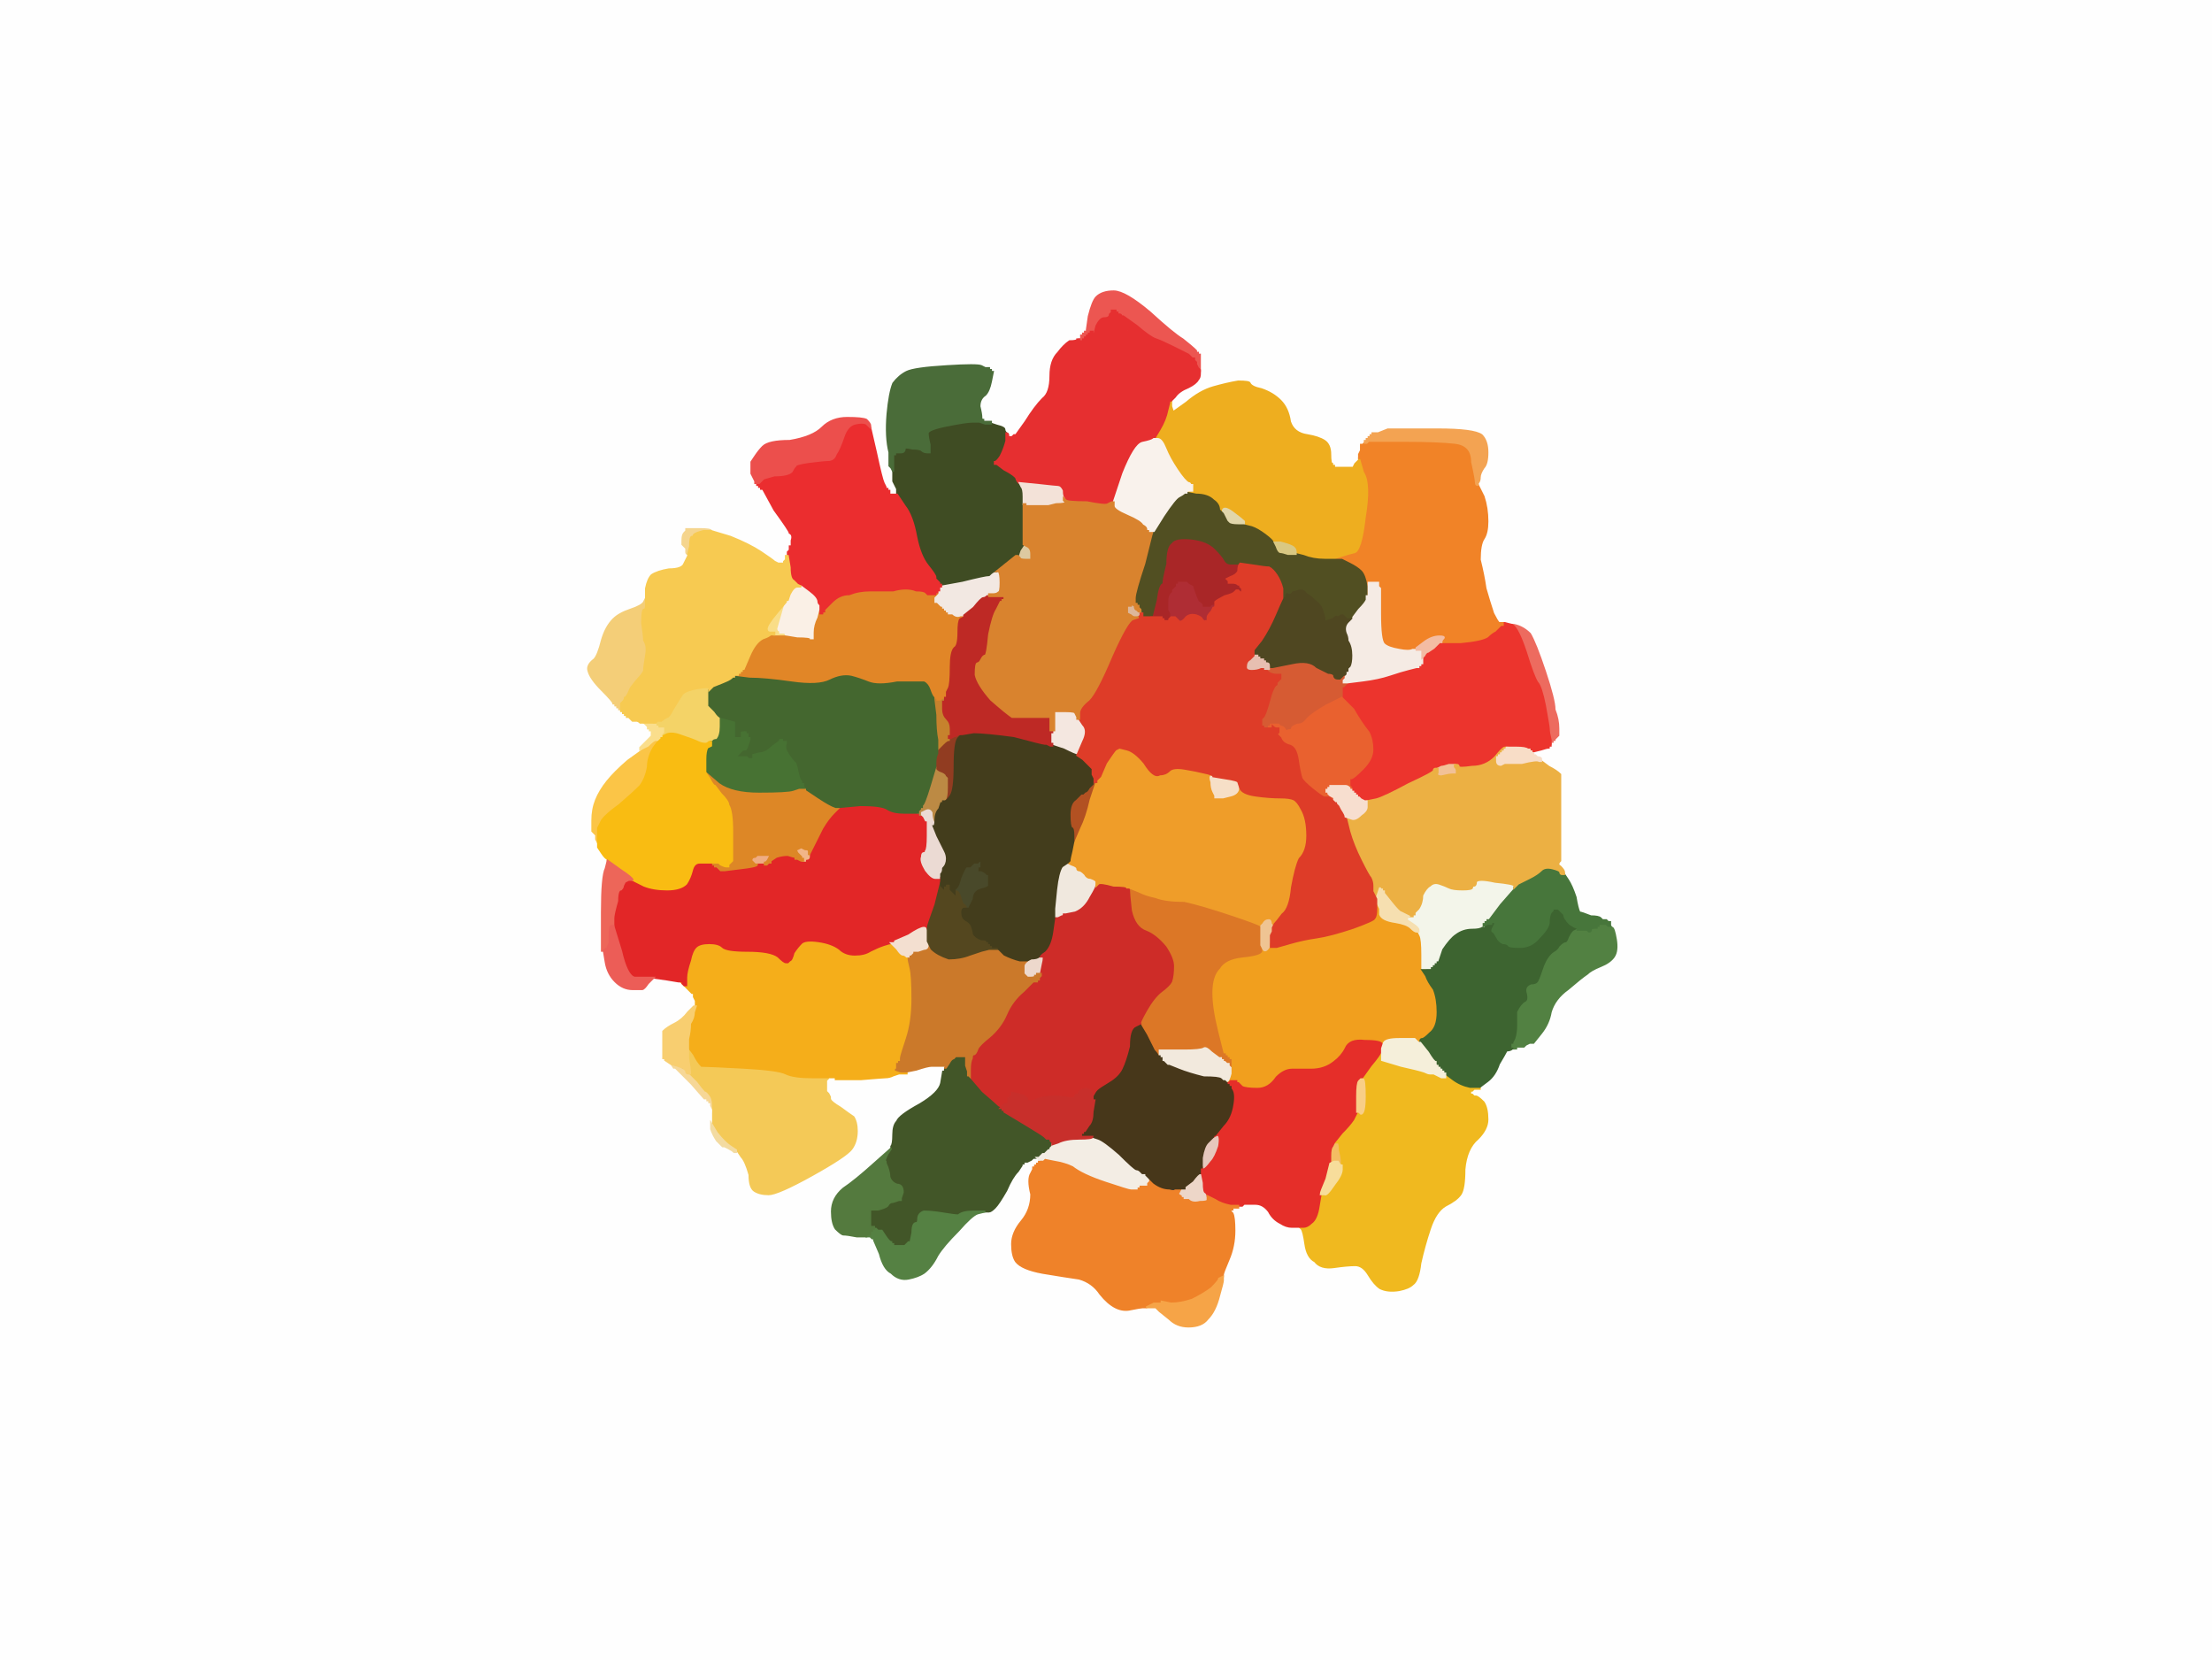 <!-- Created with clker.com Auto tracing tool http://www.clker.com) --> 
<svg 
   xmlns='http://www.w3.org/2000/svg'
   width='1154'
   height='866'>
<rect width="100%" height="100%" fill="#333333" stroke="none"/>
<path style='opacity:1;fill:#F4BC63;fill-rule:evenodd;stroke:#F4BC63;stroke-width:1px;stroke-linecap:butt;stroke-linejoin:miter;stroke-opacity:1;' d='M 695 598 L 696 596 L 698 596 Q 699 596 699 600 Q 700 604 700 606 L 700 608 L 700 608 Q 699 608 698 606 Q 697 606 696 606 L 694 607 L 694 603 Q 694 599 695 598 z 
'/>
<path style='opacity:1;fill:#FBC547;fill-rule:evenodd;stroke:#FBC547;stroke-width:1px;stroke-linecap:butt;stroke-linejoin:miter;stroke-opacity:1;' d='M 345 384 L 345 384 L 346 384 L 346 384 L 342 390 Q 338 395 338 400 Q 337 406 334 410 Q 330 414 323 420 Q 316 425 314 428 Q 312 432 312 432 Q 312 433 312 434 L 312 435 L 313 435 L 313 436 L 313 436 L 312 436 L 312 439 L 312 442 L 312 442 L 312 442 L 311 440 L 310 438 L 310 437 L 310 436 L 309 435 L 308 434 L 308 428 Q 308 422 310 417 Q 312 412 316 407 Q 320 402 327 396 L 334 391 L 338 389 Q 341 386 342 386 L 343 386 L 343 386 Q 344 385 344 385 L 344 385 L 344 384 Q 344 384 345 384 z 
'/>
<path style='opacity:1;fill:#F6D797;fill-rule:evenodd;stroke:#F6D797;stroke-width:1px;stroke-linecap:butt;stroke-linejoin:miter;stroke-opacity:1;' d='M 346 553 L 346 552 L 350 554 Q 354 556 356 558 Q 358 558 358 559 L 359 559 L 359 559 Q 359 560 360 560 L 360 560 L 364 564 Q 367 568 368 569 Q 369 569 371 572 Q 372 574 372 577 Q 372 580 372 581 L 371 581 L 371 579 L 370 577 L 370 577 L 370 576 L 370 576 L 370 576 L 369 576 L 369 576 L 369 575 L 368 575 L 368 575 L 368 574 L 368 574 L 368 574 L 367 574 Q 367 574 360 566 L 352 558 L 352 558 L 352 558 L 351 558 Q 351 558 348 556 Q 346 554 346 553 z 
'/>
<path style='opacity:1;fill:#ED6B5F;fill-rule:evenodd;stroke:#ED6B5F;stroke-width:1px;stroke-linecap:butt;stroke-linejoin:miter;stroke-opacity:1;' d='M 814 380 L 814 384 L 813 385 L 812 386 L 812 386 L 812 386 L 812 387 L 812 387 L 811 387 L 811 388 L 811 388 L 810 388 L 810 389 L 810 390 L 809 390 L 808 390 L 808 389 L 808 388 L 808 385 Q 808 382 808 380 Q 808 379 806 368 Q 804 358 802 356 Q 800 353 796 340 Q 792 328 789 326 L 785 325 L 790 325 Q 795 326 799 330 Q 802 335 807 350 Q 812 365 812 370 Q 814 375 814 380 z 
'/>
<path style='opacity:1;fill:#E18627;fill-rule:evenodd;stroke:#E18627;stroke-width:1px;stroke-linecap:butt;stroke-linejoin:miter;stroke-opacity:1;' d='M 483 309 L 484 310 L 484 310 L 484 310 L 485 310 L 485 310 L 486 310 L 487 310 L 487 310 L 488 310 L 488 310 L 488 310 L 488 309 L 488 309 L 489 309 L 489 308 L 490 308 L 490 308 L 490 309 L 490 310 L 489 311 L 488 312 L 488 313 L 488 314 L 489 314 L 489 314 L 490 315 L 491 316 L 491 316 L 492 316 L 492 316 L 492 316 L 492 317 L 492 317 L 493 317 L 493 318 L 493 318 L 494 318 L 494 318 L 494 318 L 494 319 L 494 319 L 495 319 L 495 320 L 497 320 Q 499 322 501 321 L 503 321 L 503 321 L 503 322 L 501 323 Q 500 324 500 330 Q 500 337 498 338 Q 496 340 496 348 Q 496 357 495 359 L 494 361 L 494 362 L 494 364 L 493 364 L 493 364 L 493 365 L 493 365 L 492 365 L 492 366 L 492 366 L 492 366 L 491 366 L 490 366 L 490 367 L 490 367 L 489 367 L 489 366 L 489 366 L 488 366 L 488 366 L 488 366 L 488 365 L 488 365 L 487 365 L 487 365 L 487 364 Q 486 363 485 360 Q 484 357 482 356 Q 479 356 468 356 Q 458 358 453 356 Q 448 354 444 353 Q 439 352 433 355 Q 427 358 413 356 Q 399 354 391 354 L 383 353 L 383 353 L 383 352 L 384 352 L 385 352 L 385 351 L 386 351 L 386 351 L 386 350 L 386 350 L 386 350 L 387 350 L 387 350 L 387 349 L 388 349 L 391 342 Q 394 335 398 333 Q 401 332 402 331 L 404 331 L 407 331 L 410 331 L 416 332 Q 423 332 423 333 L 424 333 L 424 330 Q 424 326 426 322 L 427 318 L 427 318 L 428 318 L 428 319 L 428 320 L 429 320 L 429 320 L 429 319 L 430 319 L 430 319 L 430 318 L 430 318 L 430 318 L 434 314 Q 438 310 443 310 Q 448 308 454 308 Q 460 308 466 308 Q 473 306 478 308 Q 482 308 483 309 z 
'/>
<path style='opacity:1;fill:#EDD8CC;fill-rule:evenodd;stroke:#EDD8CC;stroke-width:1px;stroke-linecap:butt;stroke-linejoin:miter;stroke-opacity:1;' d='M 542 499 L 542 499 L 544 499 Q 545 499 544 503 Q 543 508 543 508 L 543 508 L 542 508 Q 542 508 542 509 L 542 509 L 542 509 Q 541 510 541 510 L 541 510 L 540 510 Q 540 510 540 511 L 540 511 L 538 511 L 536 510 L 536 510 L 536 510 L 535 509 L 534 508 L 534 507 L 534 506 L 534 504 Q 534 503 535 502 L 536 501 L 538 500 Q 541 500 542 499 z 
'/>
<path style='opacity:1;fill:#F4C957;fill-rule:evenodd;stroke:#F4C957;stroke-width:1px;stroke-linecap:butt;stroke-linejoin:miter;stroke-opacity:1;' d='M 359 552 L 359 546 L 362 550 Q 364 554 366 556 Q 369 556 388 557 Q 406 558 410 560 Q 414 562 422 562 Q 430 562 433 561 L 436 561 L 436 562 L 436 563 L 435 563 L 434 562 L 434 562 L 434 562 L 433 563 L 432 564 L 432 566 L 432 569 L 433 570 L 434 572 L 434 573 Q 434 574 439 577 Q 443 580 446 582 Q 448 585 448 590 Q 448 596 445 600 Q 442 604 424 614 Q 406 624 401 624 Q 396 624 393 622 Q 390 620 390 613 Q 388 606 386 604 L 384 601 L 384 600 Q 384 600 381 598 Q 378 596 374 591 L 371 586 L 371 584 L 371 581 L 372 581 Q 372 580 372 577 Q 372 574 371 572 Q 369 569 368 569 Q 367 568 364 564 L 360 560 L 360 560 Q 360 559 359 559 L 359 559 L 359 552 z 
'/>
<path style='opacity:1;fill:#F4E7E0;fill-rule:evenodd;stroke:#F4E7E0;stroke-width:1px;stroke-linecap:butt;stroke-linejoin:miter;stroke-opacity:1;' d='M 550 376 L 550 371 L 556 371 Q 561 371 561 372 Q 562 374 562 374 L 562 374 L 562 375 L 563 375 L 565 378 Q 568 381 565 387 Q 562 394 562 394 L 562 394 L 562 394 Q 561 394 555 391 L 549 389 L 549 388 L 548 388 L 548 388 L 548 388 L 548 387 L 548 387 L 548 386 L 548 385 L 548 384 L 548 382 L 549 382 L 549 381 L 549 381 L 550 381 L 550 376 z 
'/>
<path style='opacity:1;fill:#DDC9A1;fill-rule:evenodd;stroke:#DDC9A1;stroke-width:1px;stroke-linecap:butt;stroke-linejoin:miter;stroke-opacity:1;' d='M 532 287 L 534 284 L 536 285 Q 538 286 538 289 L 538 292 L 535 292 Q 532 292 532 291 L 531 290 L 531 290 Q 531 290 532 287 z 
'/>
<path style='opacity:1;fill:#F0E8DE;fill-rule:evenodd;stroke:#F0E8DE;stroke-width:1px;stroke-linecap:butt;stroke-linejoin:miter;stroke-opacity:1;' d='M 554 452 L 557 450 L 559 451 Q 562 452 562 453 Q 562 454 563 454 Q 564 454 566 456 Q 567 458 569 458 Q 572 459 572 460 L 572 462 L 572 462 Q 572 463 569 468 Q 566 474 561 476 L 556 477 L 555 477 Q 555 478 554 478 Q 554 478 552 479 L 550 479 L 550 476 L 550 474 L 551 464 Q 552 455 554 452 z 
'/>
<path style='opacity:1;fill:#F4D367;fill-rule:evenodd;stroke:#F4D367;stroke-width:1px;stroke-linecap:butt;stroke-linejoin:miter;stroke-opacity:1;' d='M 370 359 L 370 360 L 370 364 L 370 368 L 373 371 Q 375 374 376 374 L 376 374 L 376 379 Q 376 384 374 386 Q 372 386 372 387 L 371 387 L 371 387 Q 370 387 370 388 L 370 388 L 369 388 Q 368 388 367 388 Q 366 388 364 387 Q 362 386 356 384 Q 351 382 348 383 L 346 384 L 346 384 L 346 384 L 346 385 L 345 385 L 345 385 L 345 386 L 344 386 L 344 386 L 344 386 L 343 386 L 343 385 L 344 384 L 344 384 L 344 384 L 344 383 L 344 383 L 345 383 L 345 382 L 345 382 L 346 382 L 346 381 L 346 380 L 344 380 L 343 380 L 343 379 L 342 379 L 342 379 L 342 378 L 341 378 L 340 378 L 340 377 L 340 377 L 342 377 L 343 376 L 345 376 Q 346 375 348 374 Q 349 374 351 370 Q 354 365 356 362 Q 358 360 365 358 Q 371 356 371 357 Q 370 358 370 359 z 
'/>
<path style='opacity:1;fill:#FEFEFE;fill-rule:evenodd;stroke:#FEFEFE;stroke-width:1px;stroke-linecap:butt;stroke-linejoin:miter;stroke-opacity:1;' d='M 0 433 L 0 0 L 577 0 L 1154 0 L 1154 433 L 1154 866 L 577 866 L 0 866 L 0 433 z 
M 624 183 L 624 184 L 624 184 L 624 184 L 625 184 L 625 184 L 625 185 L 626 185 L 626 189 L 626 193 L 626 195 Q 626 197 625 198 Q 624 200 620 202 Q 615 204 613 207 L 611 209 L 611 212 L 612 215 L 619 210 Q 626 204 633 202 Q 640 200 646 199 Q 652 199 652 200 Q 653 202 658 203 Q 664 205 668 209 Q 672 213 673 220 Q 675 226 682 227 Q 688 228 691 230 Q 694 232 694 237 Q 694 242 695 242 Q 695 242 695 243 L 696 243 L 696 243 L 696 244 L 698 244 L 699 244 L 699 245 L 700 245 L 700 245 L 700 244 L 700 244 L 700 244 L 701 244 L 701 244 L 702 244 L 704 244 L 705 244 L 706 244 L 707 242 Q 708 241 709 240 L 709 239 L 709 237 L 710 235 L 710 234 L 710 232 L 711 232 L 711 232 L 712 231 L 712 231 L 712 231 L 712 230 L 712 230 L 712 230 L 713 230 L 713 230 L 713 229 L 714 229 L 714 229 L 714 228 L 714 228 L 714 228 L 715 228 L 715 228 L 715 227 L 716 227 L 716 227 L 716 226 L 718 226 L 719 226 L 724 224 Q 730 224 750 224 Q 769 224 773 227 Q 776 230 776 236 Q 776 242 774 244 Q 772 247 772 249 Q 772 251 771 252 L 771 253 L 774 259 Q 776 265 776 272 Q 776 278 774 281 Q 772 284 772 292 Q 774 300 775 307 Q 777 314 779 320 Q 781 324 782 325 L 784 325 L 784 325 L 785 325 L 790 325 Q 795 326 799 330 Q 802 335 807 350 Q 812 365 812 370 Q 814 375 814 380 L 814 384 L 813 385 L 812 386 L 812 386 L 812 386 L 812 387 L 812 387 L 811 387 L 811 388 L 811 388 L 810 388 L 810 388 Q 810 388 810 389 L 809 389 L 809 390 Q 808 390 808 390 L 808 390 L 808 390 Q 807 390 804 391 L 800 392 L 799 391 L 798 391 L 798 391 L 798 392 L 798 392 L 798 392 L 799 392 L 799 392 L 799 393 L 800 393 L 800 393 L 800 394 L 800 394 L 800 394 L 801 394 L 801 394 L 802 395 L 803 396 L 803 396 L 803 396 L 803 396 Q 804 396 804 396 L 804 397 L 808 400 Q 812 402 814 404 Q 814 405 814 426 Q 814 447 814 449 Q 812 451 814 452 Q 814 453 815 454 L 815 455 L 815 455 Q 816 455 816 456 L 816 456 L 818 459 Q 820 462 822 468 Q 823 474 824 476 Q 825 476 830 478 Q 834 478 835 479 L 836 480 L 837 480 L 838 480 L 838 481 Q 838 481 839 482 L 839 482 L 839 482 Q 840 482 840 482 L 840 483 L 840 483 Q 840 483 841 484 Q 842 484 843 490 Q 844 496 842 499 Q 840 502 835 504 Q 830 506 828 508 Q 825 510 818 516 Q 811 521 809 528 Q 808 534 804 539 L 800 544 L 799 544 L 798 544 L 796 545 L 795 546 L 793 546 L 791 546 L 791 547 L 790 547 L 790 547 L 790 547 L 789 547 Q 788 548 786 548 Q 785 550 782 555 Q 780 561 776 564 L 772 567 L 772 567 L 772 568 L 770 568 L 769 568 L 768 569 L 767 569 L 767 570 L 767 571 L 768 571 L 769 572 L 770 572 Q 771 572 774 575 Q 776 578 776 584 Q 776 589 771 594 Q 765 599 764 610 Q 764 620 762 623 Q 760 626 754 629 Q 749 632 746 641 Q 743 650 741 659 Q 740 668 737 670 Q 735 672 730 673 Q 724 674 720 672 Q 717 670 714 665 Q 711 660 707 660 Q 703 660 696 661 Q 689 662 686 658 Q 682 656 681 649 Q 680 642 679 641 L 678 640 L 674 640 Q 671 640 668 638 Q 664 636 662 632 Q 659 628 655 628 L 651 628 L 650 628 L 649 628 L 648 629 L 646 629 L 646 629 L 646 630 L 644 630 L 643 630 L 643 631 L 642 631 L 642 631 L 642 632 L 643 633 Q 644 635 644 642 Q 644 650 641 657 Q 638 664 638 665 L 638 666 L 638 668 Q 638 669 636 676 Q 634 684 630 688 Q 627 692 620 692 Q 614 692 610 688 L 605 684 L 604 683 L 603 682 L 600 682 L 598 682 L 596 682 Q 595 682 590 683 Q 586 684 582 682 Q 578 680 574 675 Q 570 669 563 667 Q 556 666 544 664 Q 533 662 530 658 Q 528 655 528 649 Q 528 643 533 637 Q 538 631 538 623 Q 536 615 538 612 L 539 610 L 539 609 L 540 609 L 540 609 L 540 608 L 540 608 L 540 608 L 541 608 L 541 608 L 541 607 L 542 607 L 542 607 L 542 606 L 542 606 L 542 606 L 543 606 L 543 606 L 543 605 L 543 605 L 542 605 L 541 604 L 541 604 L 541 604 L 540 604 L 539 604 L 538 605 L 536 606 L 535 606 L 534 606 L 534 607 L 534 607 L 533 607 L 533 608 L 531 611 Q 528 614 525 621 Q 521 628 519 630 Q 517 632 516 632 L 514 632 L 514 632 Q 514 632 510 633 Q 507 634 500 642 Q 492 650 489 655 Q 486 661 482 664 Q 479 666 474 667 Q 469 668 465 664 Q 461 662 459 654 L 456 647 L 456 647 L 456 646 L 456 646 L 456 646 L 455 646 L 455 646 L 454 645 L 452 645 L 447 645 Q 442 644 440 644 Q 439 644 436 641 Q 434 638 434 632 Q 434 625 440 620 Q 446 616 456 607 L 465 599 L 465 598 Q 466 597 466 592 Q 466 587 468 585 Q 469 582 480 576 Q 490 570 491 565 L 492 559 L 493 559 L 493 558 L 493 558 L 493 558 L 493 557 L 494 556 L 494 556 L 494 556 L 491 556 L 488 556 L 486 556 Q 484 556 478 558 L 473 559 L 473 559 L 473 560 L 471 560 L 469 560 L 466 561 Q 464 562 462 562 Q 461 562 449 563 L 436 563 L 436 563 L 436 563 L 436 563 L 435 562 L 435 562 L 435 562 L 434 562 L 433 562 L 433 563 L 432 564 L 432 566 L 432 569 L 433 570 L 434 572 L 434 573 Q 434 574 439 577 Q 443 580 446 582 Q 448 585 448 590 Q 448 596 445 600 Q 442 604 424 614 Q 406 624 401 624 Q 396 624 393 622 Q 390 620 390 613 Q 388 606 386 604 L 384 601 L 383 601 Q 382 600 380 599 L 378 598 L 377 598 Q 377 598 374 595 Q 372 592 371 589 L 371 586 L 371 584 L 371 581 L 371 579 L 370 577 L 370 577 L 370 576 L 370 576 L 370 576 L 369 576 L 369 576 L 369 575 L 368 575 L 368 575 L 368 574 L 368 574 L 368 574 L 367 574 Q 367 574 360 566 L 352 558 L 352 558 L 352 558 L 351 558 Q 351 558 349 555 L 347 553 L 346 553 Q 346 552 346 552 L 346 552 L 346 551 Q 346 550 346 545 Q 346 540 346 538 Q 348 536 352 534 Q 356 532 359 528 L 362 525 L 363 525 L 363 525 L 363 522 L 362 520 L 362 519 L 362 518 L 361 518 L 361 518 L 360 517 Q 359 516 358 515 L 357 514 L 356 514 Q 356 514 356 513 L 356 513 L 356 513 Q 355 512 355 512 L 355 512 L 354 512 Q 354 512 348 511 L 341 510 L 338 513 Q 336 516 335 516 L 334 516 L 330 516 Q 325 516 321 512 Q 317 508 316 502 L 315 496 L 315 496 L 314 496 L 314 476 Q 314 457 316 453 L 317 449 L 317 448 Q 316 448 314 445 L 312 442 L 312 442 L 312 442 L 311 440 L 310 438 L 310 437 L 310 436 L 309 435 L 308 434 L 308 428 Q 308 422 310 417 Q 312 412 316 407 Q 320 402 327 396 L 334 391 L 334 390 Q 334 390 336 388 L 338 386 L 338 386 L 338 386 L 339 385 L 340 384 L 340 382 L 340 381 L 339 381 L 339 380 L 339 380 L 338 380 L 338 380 L 338 380 L 338 379 Q 338 379 337 378 L 336 377 L 334 377 Q 333 376 332 376 L 330 376 L 329 375 L 328 374 L 328 374 L 328 374 L 327 374 L 327 374 L 327 373 L 326 373 L 326 373 L 326 372 L 326 372 L 326 372 L 325 372 L 325 372 L 325 371 L 324 371 L 324 371 L 324 370 L 324 370 L 324 370 L 324 370 L 323 370 L 323 369 L 322 369 L 322 369 L 322 368 L 322 368 L 322 368 L 321 368 L 321 368 L 321 367 L 320 367 L 320 367 Q 320 366 314 360 Q 308 354 307 350 Q 306 347 310 344 Q 312 342 314 334 Q 316 327 321 323 Q 325 318 331 317 L 337 315 L 337 314 L 337 312 L 337 307 Q 338 302 340 300 Q 343 298 349 297 Q 356 297 357 294 Q 358 292 359 290 L 359 289 L 359 289 Q 358 289 358 288 L 358 286 L 357 285 L 356 284 L 356 282 Q 356 279 357 278 L 358 277 L 358 277 L 358 276 L 358 276 L 358 276 L 359 276 L 359 276 L 365 276 Q 371 276 371 277 L 371 277 L 381 280 Q 391 284 397 288 Q 403 292 404 293 L 406 294 L 408 294 L 409 294 L 409 293 L 410 292 L 410 291 L 410 290 L 411 290 L 411 290 L 411 288 L 412 287 L 412 286 L 412 285 L 413 285 Q 413 284 413 282 Q 414 279 412 278 Q 412 277 404 266 L 398 255 L 397 255 L 397 254 L 397 254 L 396 254 L 396 254 L 396 254 L 396 253 L 396 253 L 395 253 L 395 252 L 395 252 L 395 252 L 394 252 L 394 252 L 394 251 L 394 251 L 393 249 L 392 247 L 392 244 L 392 241 L 394 238 Q 396 235 398 233 Q 401 230 412 230 Q 424 228 429 223 Q 434 218 442 218 Q 450 218 452 219 Q 454 221 454 222 L 454 223 L 457 236 Q 460 250 461 252 L 462 254 L 462 254 L 462 254 L 462 255 L 462 255 L 463 255 L 463 256 L 463 256 L 464 256 L 464 257 L 464 258 L 465 258 L 466 258 L 467 258 L 468 258 L 468 258 L 468 258 L 468 256 L 468 255 L 467 253 L 466 251 L 466 248 L 466 246 L 466 246 L 466 246 L 465 244 L 464 243 L 464 236 Q 462 228 463 216 Q 464 205 466 200 Q 469 196 473 194 Q 477 192 494 191 Q 510 190 512 191 L 514 192 L 515 192 L 516 192 L 516 193 L 516 193 L 517 193 L 517 194 L 517 194 L 518 194 L 517 199 Q 516 204 514 206 Q 511 208 511 212 Q 512 216 512 218 Q 512 219 513 219 L 513 220 L 515 220 L 517 220 L 517 221 L 517 221 L 520 222 Q 524 223 524 224 Q 524 225 525 226 L 525 226 L 525 226 Q 526 226 526 227 L 526 228 L 527 228 L 528 228 L 529 227 L 530 227 L 535 220 Q 540 212 544 208 Q 548 205 548 196 Q 548 188 552 184 Q 555 180 558 178 Q 562 178 562 177 L 563 177 L 563 177 L 564 177 L 564 176 L 564 175 L 565 175 L 565 174 L 565 174 L 566 174 L 566 174 L 566 174 L 566 173 L 566 173 L 567 173 L 567 172 L 568 165 Q 570 157 572 155 Q 575 152 581 152 Q 587 152 600 163 Q 612 174 617 177 Q 622 181 623 182 Q 624 183 624 183 z 
'/>
<path style='opacity:1;fill:#F19F1E;fill-rule:evenodd;stroke:#F19F1E;stroke-width:1px;stroke-linecap:butt;stroke-linejoin:miter;stroke-opacity:1;' d='M 718 474 L 718 470 L 718 470 Q 718 470 719 472 L 720 474 L 720 477 Q 721 480 728 481 Q 734 482 735 482 L 736 482 L 736 482 Q 736 482 736 483 L 737 483 L 737 483 Q 737 484 738 484 L 738 484 L 738 484 Q 738 484 738 485 L 739 485 L 739 485 Q 739 486 740 486 L 740 486 L 741 488 Q 742 490 742 498 L 742 505 L 744 505 L 745 505 L 745 505 Q 745 506 744 506 L 742 506 L 744 509 Q 745 512 748 516 Q 750 521 750 528 Q 750 536 746 539 Q 743 542 742 542 Q 741 542 741 543 L 741 544 L 740 544 Q 740 544 738 542 Q 737 542 730 542 Q 723 542 722 544 L 721 547 L 721 545 Q 721 543 712 543 Q 704 542 702 547 Q 700 551 696 554 Q 691 558 684 558 Q 677 558 674 558 Q 670 558 666 562 Q 662 568 656 568 Q 650 568 648 567 L 646 565 L 645 565 L 645 564 L 644 564 L 642 564 L 641 565 L 640 565 L 640 565 L 639 564 L 639 564 L 639 564 L 640 564 Q 641 564 642 560 L 642 557 L 642 556 L 642 555 L 642 554 L 642 554 L 642 554 L 642 554 L 642 553 L 642 553 L 641 553 L 641 552 L 641 552 L 640 552 L 640 552 L 640 552 L 640 551 L 640 551 L 639 551 L 639 550 L 639 550 L 638 550 L 638 550 Q 638 550 635 538 Q 632 526 632 518 Q 632 509 636 505 Q 639 500 648 499 Q 658 498 658 496 L 658 493 L 659 495 Q 660 497 662 494 Q 662 491 663 491 L 663 491 L 663 492 L 663 494 L 664 494 L 666 494 L 673 492 Q 680 490 687 489 Q 694 488 706 484 Q 717 480 717 479 Q 718 478 718 474 z 
'/>
<path style='opacity:1;fill:#DC7726;fill-rule:evenodd;stroke:#DC7726;stroke-width:1px;stroke-linecap:butt;stroke-linejoin:miter;stroke-opacity:1;' d='M 589 464 L 589 463 L 594 465 Q 598 467 603 468 Q 608 470 618 470 Q 627 472 642 477 Q 657 482 658 483 L 658 483 L 658 488 L 658 493 L 658 496 Q 658 498 648 499 Q 639 500 636 505 Q 632 509 632 518 Q 632 526 635 538 Q 638 550 638 550 L 638 550 L 639 550 L 639 550 L 639 551 L 640 551 L 640 551 L 640 552 L 640 552 L 640 552 L 641 552 L 641 552 L 641 553 L 642 553 L 642 553 L 642 554 L 642 554 L 642 554 L 642 554 L 642 555 L 642 556 L 642 557 L 642 557 L 642 557 L 641 556 L 641 555 L 640 555 L 639 554 L 639 554 L 638 554 L 638 554 L 638 554 L 638 553 L 638 553 L 637 553 L 637 552 L 637 552 L 636 552 L 636 552 Q 636 552 632 549 Q 629 546 628 547 Q 626 548 618 548 L 610 548 L 608 548 L 605 548 L 605 550 L 605 551 L 604 551 Q 604 550 602 548 Q 601 546 598 540 L 595 535 L 595 534 Q 594 534 598 527 Q 602 520 606 517 Q 610 514 611 512 Q 612 509 612 504 Q 612 500 608 494 Q 603 488 598 486 Q 592 484 590 475 Q 589 466 589 464 z 
'/>
<path style='opacity:1;fill:#F0B91F;fill-rule:evenodd;stroke:#F0B91F;stroke-width:1px;stroke-linecap:butt;stroke-linejoin:miter;stroke-opacity:1;' d='M 720 549 L 721 549 L 721 551 L 721 553 L 731 556 Q 740 558 743 559 Q 745 560 746 560 L 748 560 L 750 561 L 752 562 L 753 562 Q 754 562 752 558 L 749 555 L 751 556 Q 753 558 753 558 L 754 558 L 754 558 L 754 558 L 758 562 Q 762 566 767 567 L 772 567 L 772 567 L 772 568 L 770 568 L 769 568 L 768 569 L 767 569 L 767 570 L 767 571 L 768 571 L 769 572 L 770 572 Q 771 572 774 575 Q 776 578 776 584 Q 776 589 771 594 Q 765 599 764 610 Q 764 620 762 623 Q 760 626 754 629 Q 749 632 746 641 Q 743 650 741 659 Q 740 668 737 670 Q 735 672 730 673 Q 724 674 720 672 Q 717 670 714 665 Q 711 660 707 660 Q 703 660 696 661 Q 689 662 686 658 Q 682 656 681 649 Q 680 642 679 641 L 678 640 L 680 640 Q 682 640 684 638 Q 687 636 688 629 L 689 623 L 689 623 Q 690 623 691 623 Q 692 624 696 618 Q 700 613 700 610 L 700 608 L 700 606 Q 700 604 699 600 Q 699 596 698 596 L 696 596 L 696 596 Q 696 596 700 591 Q 704 587 706 584 L 708 580 L 708 580 Q 708 580 709 580 Q 710 581 710 581 Q 712 581 712 572 Q 712 563 711 563 L 710 563 L 715 556 Q 720 550 720 549 z 
'/>
<path style='opacity:1;fill:#EEAE1F;fill-rule:evenodd;stroke:#EEAE1F;stroke-width:1px;stroke-linecap:butt;stroke-linejoin:miter;stroke-opacity:1;' d='M 695 243 L 696 243 L 696 243 L 696 244 L 698 244 L 699 244 L 699 245 L 700 245 L 700 245 L 700 244 L 700 244 L 700 244 L 701 244 L 701 244 L 702 244 L 704 244 L 705 244 L 706 244 L 707 242 Q 708 241 709 240 L 709 239 L 709 239 L 710 239 L 712 246 Q 716 252 713 270 Q 711 288 707 289 Q 703 290 700 291 L 697 292 L 697 292 L 697 292 L 697 292 Q 697 292 691 292 Q 685 292 680 290 L 676 289 L 676 288 Q 676 286 674 285 Q 672 284 668 283 L 665 283 L 664 283 Q 664 282 660 279 Q 656 276 653 275 L 649 274 L 649 272 Q 648 271 644 268 Q 639 264 638 266 L 638 268 L 638 268 Q 638 268 636 266 Q 636 263 633 261 Q 630 258 624 258 L 619 257 L 619 257 Q 619 256 620 256 L 622 256 L 622 255 L 622 255 L 622 254 L 622 254 L 622 254 L 622 254 L 622 253 L 622 253 L 621 253 Q 621 252 620 252 Q 618 251 614 245 Q 610 239 608 234 Q 606 229 604 229 L 602 229 L 605 224 Q 608 219 609 214 L 610 210 L 610 210 L 610 210 L 610 209 L 611 209 L 611 212 L 612 215 L 619 210 Q 626 204 633 202 Q 640 200 646 199 Q 652 199 652 200 Q 653 202 658 203 Q 664 205 668 209 Q 672 213 673 220 Q 675 226 682 227 Q 688 228 691 230 Q 694 232 694 237 Q 694 242 695 242 Q 695 242 695 243 z 
'/>
<path style='opacity:1;fill:#EC342D;fill-rule:evenodd;stroke:#EC342D;stroke-width:1px;stroke-linecap:butt;stroke-linejoin:miter;stroke-opacity:1;' d='M 784 326 L 784 325 L 784 325 L 785 325 L 789 326 Q 792 328 796 340 Q 800 353 802 356 Q 804 358 806 368 Q 808 379 808 380 Q 808 382 809 386 L 809 389 L 808 389 Q 808 390 808 390 L 808 390 L 808 390 Q 807 390 804 391 L 800 392 L 799 391 L 798 391 L 797 391 Q 796 390 791 390 L 786 390 L 786 390 Q 785 390 785 391 L 785 391 L 784 391 Q 784 392 784 392 L 784 392 L 784 392 Q 783 392 783 393 L 783 393 L 782 393 Q 782 394 782 394 L 782 394 L 782 394 Q 781 394 781 395 L 781 395 L 780 395 Q 780 396 778 398 Q 775 400 768 400 L 760 400 L 760 400 Q 760 399 759 399 L 759 399 L 756 399 Q 753 400 752 400 L 750 401 L 750 401 Q 749 402 749 402 L 749 402 L 748 402 Q 748 402 735 409 Q 722 416 718 417 L 713 418 L 712 418 L 712 418 L 710 417 L 709 416 L 709 416 L 708 416 L 708 416 L 708 416 L 708 415 L 708 415 L 707 415 L 707 414 L 707 414 L 706 414 L 706 414 L 706 414 L 706 413 L 706 413 L 705 413 L 705 412 L 705 412 L 705 412 L 705 412 L 704 411 L 704 411 L 704 411 L 704 410 L 704 409 L 704 408 L 704 407 L 704 407 L 704 406 L 705 406 Q 706 406 711 401 Q 716 396 716 391 Q 716 386 714 382 Q 710 377 706 370 L 700 364 L 700 364 L 700 364 L 700 363 L 700 362 L 699 362 L 699 362 L 699 361 L 700 361 L 700 360 L 700 360 L 699 360 L 699 360 L 699 359 L 700 359 L 700 359 L 700 358 L 700 358 L 700 358 L 701 358 L 701 358 L 702 357 L 703 356 L 703 356 L 703 356 L 711 355 Q 719 354 725 352 Q 731 350 735 349 L 739 348 L 739 348 L 740 348 L 740 348 L 740 348 L 740 347 L 740 347 L 741 347 L 741 346 L 741 346 L 742 346 L 742 344 L 742 343 L 743 342 Q 744 340 745 340 L 745 340 L 748 338 Q 750 336 751 335 L 752 335 L 762 335 Q 773 334 776 332 Q 778 330 780 329 Q 781 328 782 327 L 783 326 L 783 326 L 784 326 L 784 326 z 
'/>
<path style='opacity:1;fill:#CE2C28;fill-rule:evenodd;stroke:#CE2C28;stroke-width:1px;stroke-linecap:butt;stroke-linejoin:miter;stroke-opacity:1;' d='M 588 463 L 589 463 L 589 464 Q 589 466 590 475 Q 592 484 598 486 Q 603 488 608 494 Q 612 500 612 504 Q 612 509 611 512 Q 610 514 606 517 Q 602 520 598 527 Q 594 534 595 534 L 595 535 L 593 536 Q 590 537 590 546 Q 588 554 586 558 Q 584 562 579 565 Q 574 568 573 569 Q 572 570 571 572 L 571 574 L 571 574 L 570 574 L 570 572 Q 570 571 569 570 Q 569 568 566 568 Q 563 569 563 570 Q 563 571 562 571 Q 561 571 561 572 Q 561 573 558 573 Q 555 572 550 572 Q 544 572 540 574 Q 536 575 536 574 Q 536 572 532 571 L 528 570 L 528 571 L 528 572 L 527 572 L 527 572 L 527 573 L 526 573 L 526 574 L 526 576 L 525 576 L 524 576 L 523 577 L 522 578 L 522 578 L 522 578 L 522 578 Q 521 578 520 577 Q 519 576 512 570 L 506 563 L 506 558 Q 506 554 507 552 Q 507 550 508 550 Q 509 550 510 547 Q 511 545 516 541 Q 522 536 525 529 Q 528 522 534 517 L 539 512 L 539 512 Q 540 512 540 512 L 540 511 L 540 511 Q 540 511 541 510 L 541 510 L 541 510 Q 542 510 542 510 L 542 509 L 542 509 Q 542 509 543 508 L 543 508 L 543 508 Q 543 508 544 503 Q 545 499 544 499 L 542 499 L 542 499 Q 542 498 545 496 Q 548 493 549 486 L 550 479 L 552 479 Q 554 478 554 478 Q 555 478 555 477 L 556 477 L 561 476 Q 566 474 569 468 Q 572 463 572 462 L 572 462 L 573 461 Q 574 460 581 462 Q 588 462 588 463 z 
'/>
<path style='opacity:1;fill:#EFAC83;fill-rule:evenodd;stroke:#EFAC83;stroke-width:1px;stroke-linecap:butt;stroke-linejoin:miter;stroke-opacity:1;' d='M 394 447 L 395 446 L 398 446 L 402 446 L 401 448 Q 400 450 399 450 L 399 451 L 397 451 L 395 451 L 394 451 Q 393 450 392 449 Q 392 447 394 447 z 
'/>
<path style='opacity:1;fill:#F5AE1A;fill-rule:evenodd;stroke:#F5AE1A;stroke-width:1px;stroke-linecap:butt;stroke-linejoin:miter;stroke-opacity:1;' d='M 466 491 L 467 491 L 466 492 Q 466 494 469 496 Q 473 498 474 498 L 475 498 L 475 499 Q 475 500 474 500 Q 474 501 475 505 Q 476 509 476 521 Q 476 533 473 542 Q 470 551 470 552 L 470 554 L 469 554 L 469 554 L 469 555 L 468 555 L 468 556 L 468 558 L 467 558 L 467 558 L 470 559 L 473 559 L 473 559 L 473 560 L 471 560 L 469 560 L 466 561 Q 464 562 462 562 Q 461 562 449 563 L 436 563 L 436 563 L 436 563 L 436 562 Q 436 562 435 562 L 435 562 L 435 562 Q 435 562 424 562 Q 414 562 410 560 Q 406 558 388 557 Q 369 556 366 556 Q 364 554 362 550 L 359 546 L 359 542 Q 360 538 360 534 Q 362 531 362 528 L 363 525 L 363 522 L 362 520 L 362 519 L 362 518 L 361 518 L 361 518 L 360 517 Q 359 516 357 514 L 355 512 L 356 512 Q 358 513 358 510 Q 358 507 360 501 Q 361 496 363 494 Q 365 492 370 492 Q 375 492 377 494 Q 379 496 390 496 Q 402 496 406 499 Q 409 502 410 502 L 411 502 L 412 501 Q 413 501 414 497 Q 416 494 418 492 Q 420 490 427 491 Q 434 492 438 495 Q 441 498 446 498 Q 451 498 454 496 Q 458 494 461 493 Q 464 493 464 492 Q 464 491 466 491 z 
'/>
<path style='opacity:1;fill:#E22627;fill-rule:evenodd;stroke:#E22627;stroke-width:1px;stroke-linecap:butt;stroke-linejoin:miter;stroke-opacity:1;' d='M 478 424 L 479 424 L 479 424 L 480 424 L 480 424 L 480 424 L 480 425 L 481 425 L 482 426 Q 483 428 483 428 L 484 428 L 484 436 Q 484 443 483 444 Q 483 445 482 445 Q 481 445 481 447 Q 480 449 483 454 Q 486 458 488 458 Q 490 458 490 458 Q 490 458 490 457 L 491 457 L 491 458 L 491 460 L 488 472 Q 484 483 484 484 L 484 486 L 484 486 Q 484 486 483 485 Q 483 484 482 484 Q 480 484 474 488 L 467 491 L 466 491 Q 465 492 465 492 L 465 492 L 465 492 Q 464 492 461 493 Q 458 494 454 496 Q 451 498 446 498 Q 441 498 438 495 Q 434 492 427 491 Q 420 490 418 492 Q 416 494 414 497 Q 413 501 412 501 L 411 502 L 410 502 Q 409 502 406 499 Q 402 496 390 496 Q 379 496 377 494 Q 375 492 370 492 Q 365 492 363 494 Q 361 496 360 501 Q 358 507 358 510 L 358 514 L 357 514 L 357 514 L 357 514 L 356 513 L 356 513 L 356 513 L 356 512 Q 356 512 355 512 L 355 512 L 354 512 Q 354 512 348 511 L 341 510 L 338 510 Q 335 510 331 510 Q 327 509 324 496 L 320 483 L 320 482 Q 320 481 320 479 Q 320 477 322 470 Q 322 464 324 464 Q 325 463 325 462 L 326 460 L 326 460 L 326 460 L 328 459 L 330 459 L 336 462 Q 341 464 348 464 Q 355 464 358 461 Q 360 458 361 454 Q 362 450 365 450 Q 368 450 370 450 L 372 450 L 372 450 L 372 450 L 372 451 L 372 451 L 373 451 L 373 452 L 373 452 L 374 452 L 374 452 L 374 452 L 375 453 L 376 454 L 377 454 L 378 454 L 386 453 Q 395 452 395 451 L 395 451 L 397 451 L 399 451 L 400 451 L 401 450 L 401 450 L 402 450 L 402 450 L 402 450 L 402 449 L 402 449 L 405 447 Q 408 446 411 446 Q 414 446 415 447 L 416 447 L 416 447 Q 416 448 416 448 L 417 448 L 417 448 Q 417 448 418 449 L 419 449 L 420 449 Q 420 448 421 448 Q 422 448 422 447 L 422 446 L 422 446 L 422 446 L 423 444 Q 424 442 425 440 Q 426 438 429 432 Q 432 427 435 424 L 438 421 L 449 420 Q 460 420 463 422 Q 466 424 472 424 Q 478 424 478 424 z 
'/>
<path style='opacity:1;fill:#F2B588;fill-rule:evenodd;stroke:#F2B588;stroke-width:1px;stroke-linecap:butt;stroke-linejoin:miter;stroke-opacity:1;' d='M 416 443 L 418 442 L 420 443 Q 422 443 422 444 L 422 446 L 422 447 Q 422 448 421 448 Q 420 448 420 449 L 419 449 L 419 449 Q 419 448 418 448 L 417 448 L 417 448 Q 416 447 416 447 L 416 447 L 416 446 Q 416 445 415 444 L 415 443 L 416 443 z 
'/>
<path style='opacity:1;fill:#E1D6AB;fill-rule:evenodd;stroke:#E1D6AB;stroke-width:1px;stroke-linecap:butt;stroke-linejoin:miter;stroke-opacity:1;' d='M 649 272 L 649 274 L 646 274 Q 642 274 641 273 L 640 272 L 640 272 Q 640 272 639 270 L 638 268 L 638 266 Q 639 264 644 268 Q 648 271 649 272 z 
'/>
<path style='opacity:1;fill:#EDD6C8;fill-rule:evenodd;stroke:#EDD6C8;stroke-width:1px;stroke-linecap:butt;stroke-linejoin:miter;stroke-opacity:1;' d='M 626 612 L 626 612 L 626 612 L 627 612 L 628 617 Q 628 622 629 622 Q 630 623 630 624 L 630 624 L 630 624 Q 630 624 630 626 Q 630 627 626 627 Q 622 628 620 626 L 617 626 L 617 625 Q 616 625 616 624 Q 614 623 615 622 L 616 620 L 617 620 L 618 620 L 618 619 L 618 619 L 622 616 Q 625 612 626 612 z 
'/>
<path style='opacity:1;fill:#913C21;fill-rule:evenodd;stroke:#913C21;stroke-width:1px;stroke-linecap:butt;stroke-linejoin:miter;stroke-opacity:1;' d='M 500 383 L 502 383 L 500 385 Q 498 387 498 400 Q 498 412 496 415 Q 493 418 492 419 L 491 419 L 491 418 Q 491 417 492 416 Q 494 416 494 411 L 494 406 L 493 405 Q 493 404 490 403 Q 488 402 488 401 L 488 400 L 488 398 Q 488 395 489 393 L 489 391 L 492 388 Q 494 386 495 386 L 495 385 L 496 385 L 498 384 L 498 384 Q 499 384 500 383 z 
'/>
<path style='opacity:1;fill:#F4CE78;fill-rule:evenodd;stroke:#F4CE78;stroke-width:1px;stroke-linecap:butt;stroke-linejoin:miter;stroke-opacity:1;' d='M 336 314 L 337 312 L 337 315 Q 337 318 336 318 Q 335 318 335 325 Q 336 332 336 334 Q 338 337 337 342 Q 336 348 336 350 Q 335 352 333 354 Q 332 355 329 359 Q 327 364 326 364 Q 326 365 325 366 L 324 367 L 324 368 L 324 370 L 324 370 L 323 370 L 323 369 L 322 369 L 322 369 L 322 368 L 322 368 L 322 368 L 321 368 L 321 368 L 321 367 L 320 367 L 320 367 Q 320 366 314 360 Q 308 354 307 350 Q 306 347 310 344 Q 312 342 314 334 Q 316 327 320 323 Q 323 320 329 318 Q 335 316 336 314 z 
'/>
<path style='opacity:1;fill:#F18327;fill-rule:evenodd;stroke:#F18327;stroke-width:1px;stroke-linecap:butt;stroke-linejoin:miter;stroke-opacity:1;' d='M 771 253 L 771 253 L 774 259 Q 776 265 776 272 Q 776 278 774 281 Q 772 284 772 292 Q 774 300 775 307 Q 777 314 779 320 Q 781 324 782 325 L 784 325 L 784 326 L 784 326 L 783 326 L 783 326 L 782 327 Q 781 328 780 329 Q 778 330 776 332 Q 773 334 762 335 L 752 335 L 752 335 Q 752 334 753 333 Q 754 332 751 332 Q 747 332 743 335 L 739 338 L 739 339 L 739 339 L 737 339 Q 735 340 730 339 Q 724 338 722 336 Q 720 334 720 320 L 720 307 L 719 306 L 719 304 L 716 304 L 714 304 L 714 308 L 714 311 L 713 311 L 713 311 L 713 306 Q 712 300 710 298 Q 708 296 704 294 L 700 292 L 698 292 L 697 292 L 697 292 L 697 292 L 700 291 Q 703 290 707 289 Q 711 288 713 270 Q 716 252 712 246 L 710 239 L 709 239 L 709 239 L 709 237 L 710 235 L 710 234 L 710 232 L 711 232 L 711 232 L 712 231 L 712 231 L 713 231 L 714 230 L 714 230 L 714 230 L 715 230 L 715 230 L 716 230 L 717 230 L 718 230 L 719 230 L 734 230 Q 750 230 759 231 Q 768 232 768 241 Q 770 250 770 252 Q 770 253 771 253 z 
'/>
<path style='opacity:1;fill:#F9DD87;fill-rule:evenodd;stroke:#F9DD87;stroke-width:1px;stroke-linecap:butt;stroke-linejoin:miter;stroke-opacity:1;' d='M 410 313 L 411 313 L 408 320 Q 406 328 406 328 Q 406 329 407 329 L 407 330 L 408 330 Q 410 330 410 331 L 410 331 L 407 331 L 404 331 L 404 331 L 404 330 L 402 330 Q 400 330 400 328 Q 400 326 405 320 Q 409 313 410 313 z 
'/>
<path style='opacity:1;fill:#EF9D29;fill-rule:evenodd;stroke:#EF9D29;stroke-width:1px;stroke-linecap:butt;stroke-linejoin:miter;stroke-opacity:1;' d='M 582 391 L 584 390 L 588 391 Q 592 392 597 398 Q 602 406 605 404 Q 608 404 610 402 Q 612 400 618 401 Q 624 402 628 403 Q 633 404 633 405 L 633 405 L 632 405 Q 631 405 632 408 Q 632 411 633 413 L 634 415 L 634 415 L 634 416 L 636 416 L 638 416 L 642 415 Q 646 414 646 411 L 646 408 L 646 408 L 646 408 L 647 411 Q 648 414 655 415 Q 662 416 668 416 Q 673 416 675 417 Q 677 418 679 422 Q 682 427 682 436 Q 682 444 678 448 Q 676 452 674 463 Q 673 474 669 477 Q 666 481 665 482 Q 664 484 664 484 L 664 484 L 664 484 Q 664 483 663 482 Q 663 480 662 480 Q 660 480 659 482 L 658 483 L 658 483 Q 657 482 642 477 Q 627 472 618 470 Q 608 470 603 468 Q 598 467 594 465 L 589 463 L 588 463 Q 588 462 581 462 Q 574 460 573 461 L 572 462 L 572 460 Q 572 459 569 458 Q 567 458 566 456 Q 564 454 563 454 Q 562 454 562 453 Q 562 452 559 451 L 557 450 L 557 450 Q 557 450 558 449 Q 558 448 559 444 L 560 439 L 560 439 Q 560 439 564 431 Q 566 423 568 416 L 570 409 L 570 409 Q 570 409 571 408 L 571 408 L 571 408 L 572 408 L 572 408 L 572 408 L 572 407 L 572 407 L 573 406 L 574 405 L 577 398 Q 581 392 582 391 z 
'/>
<path style='opacity:1;fill:#F2E8E2;fill-rule:evenodd;stroke:#F2E8E2;stroke-width:1px;stroke-linecap:butt;stroke-linejoin:miter;stroke-opacity:1;' d='M 519 298 L 520 298 L 521 298 Q 522 299 522 304 Q 522 309 521 309 Q 520 310 518 310 L 516 310 L 516 311 L 516 311 L 515 311 Q 514 312 513 312 Q 512 312 508 317 L 503 321 L 501 321 Q 499 322 497 320 L 495 320 L 495 319 L 494 319 L 494 319 L 494 318 L 494 318 L 494 318 L 493 318 L 493 318 L 493 317 L 492 317 L 492 317 L 492 316 L 492 316 L 492 316 L 491 316 L 491 316 L 490 315 L 489 314 L 489 314 L 488 314 L 488 313 L 488 312 L 489 311 L 490 310 L 490 309 L 490 308 L 490 307 L 490 306 L 491 306 L 491 305 L 502 303 Q 514 300 516 300 Q 518 298 519 298 z 
'/>
<path style='opacity:1;fill:#E6C7BD;fill-rule:evenodd;stroke:#E6C7BD;stroke-width:1px;stroke-linecap:butt;stroke-linejoin:miter;stroke-opacity:1;' d='M 634 592 L 634 592 L 636 592 Q 637 592 636 598 Q 634 604 631 608 Q 628 612 627 612 L 627 612 L 626 612 L 626 612 L 626 612 L 626 611 L 626 611 Q 626 610 626 610 L 626 610 L 627 610 L 627 609 L 627 604 Q 628 598 630 596 L 633 593 L 633 593 Q 634 593 634 592 z 
'/>
<path style='opacity:1;fill:#E52E29;fill-rule:evenodd;stroke:#E52E29;stroke-width:1px;stroke-linecap:butt;stroke-linejoin:miter;stroke-opacity:1;' d='M 721 545 L 721 547 L 721 548 L 721 549 L 720 549 Q 720 550 715 556 L 710 563 L 709 564 Q 708 565 708 572 L 708 580 L 706 584 Q 704 587 700 591 Q 696 596 696 596 L 696 596 L 695 598 Q 694 599 694 603 L 694 607 L 692 615 Q 689 622 689 623 L 689 623 L 688 629 Q 687 636 684 638 Q 682 640 680 640 L 678 640 L 674 640 Q 671 640 668 638 Q 664 636 662 632 Q 659 628 655 628 L 651 628 L 650 628 L 649 628 L 648 629 L 646 629 L 642 629 Q 637 628 634 626 L 630 624 L 630 624 Q 630 623 629 622 Q 628 622 628 617 L 627 612 L 626 612 L 626 612 L 626 612 L 626 611 L 626 610 Q 626 609 627 609 L 627 609 L 627 609 Q 627 610 628 610 Q 629 610 632 606 Q 634 604 636 598 Q 637 592 635 592 L 633 593 L 633 592 L 633 591 L 634 591 Q 635 590 639 587 Q 642 583 643 576 Q 644 570 642 568 L 642 567 L 641 567 L 641 566 L 641 566 L 640 566 L 640 566 L 640 566 L 640 565 L 640 565 L 641 565 L 642 564 L 644 564 L 645 564 L 645 565 L 646 565 L 648 567 Q 650 568 656 568 Q 662 568 666 562 Q 670 558 674 558 Q 677 558 684 558 Q 691 558 696 554 Q 700 551 702 547 Q 704 542 712 543 Q 721 543 721 545 z 
'/>
<path style='opacity:1;fill:#A92627;fill-rule:evenodd;stroke:#A92627;stroke-width:1px;stroke-linecap:butt;stroke-linejoin:miter;stroke-opacity:1;' d='M 646 294 L 647 294 L 647 294 Q 646 295 646 298 Q 645 300 642 301 L 640 302 L 640 302 L 640 302 L 641 303 L 641 304 L 643 304 Q 645 304 646 305 L 647 305 L 647 306 L 648 307 L 648 308 L 648 309 L 647 309 L 646 308 L 646 308 L 646 308 L 645 308 L 645 308 L 644 309 Q 643 310 639 311 Q 635 313 634 314 L 634 316 L 634 316 Q 633 316 633 317 L 633 317 L 632 317 Q 631 318 629 317 L 627 317 L 627 316 Q 627 315 625 314 Q 624 312 623 309 L 622 306 L 620 305 L 619 304 L 617 304 L 615 304 L 615 305 L 614 305 L 614 305 L 614 306 L 614 306 L 614 306 L 613 307 L 612 308 L 612 308 L 612 308 L 612 309 L 612 309 L 611 310 Q 610 311 610 314 L 610 318 L 611 320 L 611 322 L 611 322 L 610 323 L 610 323 L 610 324 L 610 324 L 610 324 L 610 326 L 610 327 L 610 327 L 610 326 L 610 326 L 610 326 L 609 325 L 609 324 L 608 324 L 607 324 L 607 323 L 606 323 L 606 323 L 606 322 L 604 322 L 603 322 L 603 323 L 602 323 L 602 323 L 602 322 L 602 322 L 602 322 L 601 322 L 601 322 L 598 323 L 596 323 L 596 322 L 596 321 L 597 321 L 598 322 L 598 322 L 598 322 L 599 322 L 599 322 L 600 321 L 601 321 L 603 313 Q 604 305 606 304 Q 606 302 608 294 Q 608 285 611 283 Q 613 280 622 281 Q 630 282 634 286 Q 638 290 639 292 Q 640 294 642 294 Q 645 294 646 294 z 
'/>
<path style='opacity:1;fill:#EC5651;fill-rule:evenodd;stroke:#EC5651;stroke-width:1px;stroke-linecap:butt;stroke-linejoin:miter;stroke-opacity:1;' d='M 624 183 L 624 184 L 624 184 L 624 184 L 625 184 L 625 184 L 625 185 L 626 185 L 626 189 L 626 193 L 626 193 L 626 193 L 625 192 L 624 190 L 624 190 L 624 190 L 624 189 L 624 189 L 623 188 L 623 187 L 622 187 Q 621 186 616 184 Q 612 180 608 180 Q 604 178 601 176 Q 598 174 594 172 Q 591 170 590 171 Q 589 173 588 173 L 587 173 L 587 172 Q 588 171 588 169 Q 589 167 587 166 L 586 165 L 585 165 Q 585 164 584 164 L 583 164 L 583 163 L 582 163 L 582 163 L 582 162 L 581 162 L 580 162 L 580 163 L 580 163 L 579 164 Q 579 166 576 166 Q 574 166 572 170 L 571 174 L 571 175 L 570 175 L 570 174 L 570 173 L 569 173 L 569 174 L 569 174 L 568 174 L 568 174 L 568 174 L 568 175 L 568 175 L 567 175 L 567 176 L 567 176 L 566 176 L 566 176 L 566 176 L 566 177 L 566 177 L 565 177 L 565 178 L 564 178 L 563 178 L 563 177 L 563 177 L 563 177 L 564 177 L 564 176 L 564 175 L 565 175 L 565 174 L 565 174 L 566 174 L 566 174 L 566 174 L 566 173 L 566 173 L 567 173 L 567 172 L 568 165 Q 570 157 572 155 Q 575 152 581 152 Q 587 152 600 163 Q 612 174 617 177 Q 622 181 623 182 Q 624 183 624 183 z 
'/>
<path style='opacity:1;fill:#D65B33;fill-rule:evenodd;stroke:#D65B33;stroke-width:1px;stroke-linecap:butt;stroke-linejoin:miter;stroke-opacity:1;' d='M 698 354 L 699 354 L 700 353 L 701 352 L 701 352 L 702 352 L 702 351 Q 702 350 703 350 L 704 350 L 704 351 Q 704 352 703 352 L 702 353 L 702 353 L 702 354 L 702 354 L 702 354 L 701 355 L 701 356 L 702 356 L 703 356 L 703 356 L 703 356 L 702 357 L 701 358 L 701 358 L 700 358 L 700 358 L 700 358 L 700 359 L 700 359 L 699 359 L 699 360 L 699 360 L 700 360 L 700 360 L 700 361 L 699 361 L 699 362 L 699 362 L 700 362 L 700 363 L 700 364 L 700 364 Q 700 364 692 368 Q 685 372 682 375 Q 680 378 677 378 Q 674 379 674 380 Q 674 381 672 381 Q 671 382 670 380 Q 669 379 668 379 L 667 378 L 666 378 Q 664 378 664 379 L 664 379 L 663 379 L 662 380 L 662 380 L 662 380 L 662 380 L 662 380 L 661 380 L 660 380 L 660 380 L 660 380 L 659 380 L 659 380 L 659 379 L 658 379 L 658 377 L 658 375 L 659 374 Q 660 373 662 366 Q 664 358 666 357 L 666 356 L 667 355 L 668 354 L 668 353 L 668 352 L 666 352 Q 664 352 662 351 L 661 350 L 660 350 L 659 350 L 659 349 L 659 349 L 660 349 L 662 349 L 662 348 L 662 347 L 662 347 L 662 347 L 663 347 L 663 348 L 663 348 L 664 348 L 664 348 L 664 348 L 674 346 Q 683 344 687 348 Q 691 350 693 351 Q 695 351 696 352 Q 696 354 698 354 z 
'/>
<path style='opacity:1;fill:#F7DD9B;fill-rule:evenodd;stroke:#F7DD9B;stroke-width:1px;stroke-linecap:butt;stroke-linejoin:miter;stroke-opacity:1;' d='M 700 608 L 700 608 L 700 610 Q 700 613 696 618 Q 692 624 691 623 Q 690 623 689 623 L 689 623 L 689 623 Q 689 622 692 615 L 694 607 L 696 606 Q 697 606 698 606 Q 699 608 700 608 z 
'/>
<path style='opacity:1;fill:#3F4C23;fill-rule:evenodd;stroke:#3F4C23;stroke-width:1px;stroke-linecap:butt;stroke-linejoin:miter;stroke-opacity:1;' d='M 511 220 L 511 220 L 514 221 L 517 221 L 520 222 Q 524 223 524 224 Q 524 225 525 226 L 525 226 L 525 230 Q 524 234 522 238 Q 520 241 519 241 L 519 242 L 519 242 L 520 242 L 520 242 L 520 242 L 524 245 Q 528 247 530 249 Q 531 252 532 252 L 532 252 L 533 254 Q 534 255 534 259 L 534 263 L 534 272 Q 534 282 534 283 L 534 284 L 532 287 Q 531 290 531 290 L 531 290 L 530 290 Q 530 290 525 294 L 520 298 L 519 298 Q 518 298 516 300 Q 514 300 502 303 L 491 305 L 490 305 L 490 304 L 490 304 L 490 304 L 489 303 L 488 302 L 488 301 Q 488 300 484 295 Q 480 290 478 280 Q 476 269 472 264 L 468 258 L 468 256 L 468 255 L 467 253 L 466 251 L 466 248 L 466 246 L 466 242 L 466 237 L 467 237 L 467 236 L 467 236 L 468 236 L 470 236 Q 472 236 472 234 Q 472 233 476 234 Q 480 234 481 235 Q 482 236 484 236 L 485 236 L 485 232 Q 484 228 484 226 Q 484 224 494 222 Q 504 220 507 220 Q 510 220 511 220 z 
'/>
<path style='opacity:1;fill:#4A6C39;fill-rule:evenodd;stroke:#4A6C39;stroke-width:1px;stroke-linecap:butt;stroke-linejoin:miter;stroke-opacity:1;' d='M 512 191 L 514 192 L 515 192 L 516 192 L 516 193 L 516 193 L 517 193 L 517 194 L 517 194 L 518 194 L 517 199 Q 516 204 514 206 Q 511 208 511 212 Q 512 216 512 218 Q 512 219 513 219 L 513 220 L 515 220 L 517 220 L 517 221 L 517 221 L 514 221 L 511 220 L 511 220 Q 510 220 507 220 Q 504 220 494 222 Q 484 224 484 226 Q 484 228 485 232 L 485 236 L 484 236 Q 482 236 481 235 Q 480 234 476 234 Q 472 233 472 234 Q 472 236 470 236 L 468 236 L 467 236 L 467 236 L 467 237 L 466 237 L 466 242 L 466 246 L 466 246 L 466 246 L 465 244 L 464 243 L 464 236 Q 462 228 463 216 Q 464 205 466 200 Q 469 196 473 194 Q 477 192 494 191 Q 510 190 512 191 z 
'/>
<path style='opacity:1;fill:#4F4721;fill-rule:evenodd;stroke:#4F4721;stroke-width:1px;stroke-linecap:butt;stroke-linejoin:miter;stroke-opacity:1;' d='M 692 323 L 692 323 L 695 322 Q 697 320 698 321 Q 698 322 698 321 Q 699 320 700 320 L 701 320 L 702 321 L 703 322 L 704 322 L 706 322 L 706 322 L 706 323 L 704 325 Q 702 327 703 330 Q 704 332 704 334 Q 706 337 706 342 Q 706 346 705 348 L 704 349 L 704 349 L 704 350 L 704 350 L 704 350 L 704 350 L 703 350 L 703 351 L 703 351 L 702 351 L 702 352 L 702 352 L 702 352 L 701 352 L 701 352 L 700 353 L 699 354 L 698 354 Q 696 354 696 352 Q 695 351 693 351 Q 691 350 687 348 Q 683 344 674 346 L 664 348 L 664 348 L 664 348 L 663 348 L 663 348 L 663 347 L 662 347 L 662 347 L 662 347 L 662 347 Q 662 346 661 346 L 660 346 L 660 345 L 660 345 L 659 345 L 659 344 L 658 344 L 657 344 L 657 343 L 656 343 L 656 343 L 656 342 L 655 342 L 654 342 L 654 340 L 654 339 L 658 334 Q 662 328 665 321 Q 668 314 669 312 L 669 311 L 669 311 L 670 311 L 670 311 L 670 310 L 670 310 L 670 310 L 671 309 Q 672 308 672 309 Q 673 310 674 308 Q 675 308 678 307 Q 681 307 682 309 Q 684 310 687 313 Q 690 315 691 319 Q 692 322 692 323 z 
'/>
<path style='opacity:1;fill:#49492A;fill-rule:evenodd;stroke:#49492A;stroke-width:1px;stroke-linecap:butt;stroke-linejoin:miter;stroke-opacity:1;' d='M 509 450 L 510 450 L 511 449 L 512 449 L 512 451 L 512 453 L 511 453 L 511 454 L 511 454 L 512 454 L 512 454 L 512 454 L 514 455 L 515 456 L 515 456 L 516 456 L 516 456 L 516 456 L 516 457 L 516 457 L 516 458 L 516 460 L 516 462 Q 516 463 512 464 Q 508 465 508 469 Q 506 473 506 473 Q 506 474 505 474 L 504 474 L 504 474 Q 504 473 503 472 Q 502 472 501 468 Q 500 465 499 465 L 498 465 L 498 465 L 498 464 L 498 464 L 498 464 L 499 463 Q 500 462 501 458 Q 503 453 504 452 L 506 452 L 507 451 L 508 450 L 509 450 z 
'/>
<path style='opacity:1;fill:#F6DFC7;fill-rule:evenodd;stroke:#F6DFC7;stroke-width:1px;stroke-linecap:butt;stroke-linejoin:miter;stroke-opacity:1;' d='M 632 405 L 633 405 L 639 406 Q 646 407 646 408 L 646 408 L 646 411 Q 646 414 642 415 L 638 416 L 636 416 L 634 416 L 634 415 L 634 415 L 633 413 Q 632 411 632 408 Q 631 405 632 405 z 
'/>
<path style='opacity:1;fill:#3D6430;fill-rule:evenodd;stroke:#3D6430;stroke-width:1px;stroke-linecap:butt;stroke-linejoin:miter;stroke-opacity:1;' d='M 810 475 L 810 474 L 812 474 L 813 474 L 814 475 L 815 476 L 816 477 Q 816 479 819 482 Q 822 484 823 484 L 823 485 L 821 486 Q 820 487 819 489 Q 818 492 817 492 Q 816 492 814 494 Q 813 496 811 497 Q 808 499 806 504 Q 804 510 803 512 Q 802 514 799 514 Q 796 515 797 518 Q 798 522 796 523 Q 794 524 792 528 Q 792 531 792 535 Q 792 539 791 542 L 790 544 L 790 544 L 790 544 L 790 545 L 790 545 L 789 545 L 789 546 L 789 546 L 790 546 L 790 546 L 790 547 L 789 547 Q 788 548 786 548 Q 785 550 782 555 Q 780 561 776 564 L 772 567 L 767 567 Q 762 566 758 563 L 754 560 L 754 560 Q 754 559 753 559 L 753 559 L 753 558 Q 752 558 752 558 L 752 558 L 752 558 Q 752 557 751 557 L 751 557 L 751 556 Q 750 556 750 556 L 750 556 L 750 556 Q 750 555 749 555 L 749 555 L 749 554 Q 748 554 745 549 L 741 544 L 741 543 Q 741 542 742 542 Q 743 542 746 539 Q 750 536 750 528 Q 750 521 748 516 Q 745 512 744 509 L 742 506 L 744 506 Q 745 506 745 505 L 745 505 L 745 505 L 746 505 L 746 505 L 746 504 L 746 504 L 746 504 L 747 504 L 747 504 L 747 503 L 748 503 L 748 503 L 748 502 L 748 502 L 748 502 L 749 502 L 749 502 L 749 501 L 750 501 L 752 495 Q 756 489 759 487 Q 763 484 768 484 Q 772 484 773 483 L 774 483 L 776 482 Q 778 482 778 482 L 778 482 L 778 481 L 778 481 L 779 481 L 779 480 L 779 480 L 780 480 L 780 481 L 780 482 L 779 484 Q 778 486 779 486 Q 780 487 781 489 Q 782 491 784 492 Q 786 492 787 493 Q 787 494 793 494 Q 799 494 803 489 Q 808 484 808 481 Q 808 478 809 476 L 810 475 L 810 475 z 
'/>
<path style='opacity:1;fill:#514F22;fill-rule:evenodd;stroke:#514F22;stroke-width:1px;stroke-linecap:butt;stroke-linejoin:miter;stroke-opacity:1;' d='M 618 257 L 619 257 L 624 258 Q 630 258 633 261 Q 636 263 636 266 Q 638 268 638 268 L 638 268 L 639 270 Q 640 272 640 272 L 640 272 L 641 273 Q 642 274 646 274 L 649 274 L 653 275 Q 656 276 660 279 Q 664 282 664 283 L 665 283 L 666 285 Q 667 288 668 288 Q 669 288 672 289 L 676 289 L 680 290 Q 685 292 691 292 Q 697 292 697 292 L 697 292 L 698 292 L 700 292 L 704 294 Q 708 296 710 298 Q 712 300 713 306 L 713 311 L 713 313 Q 712 315 709 318 L 706 322 L 704 322 L 703 322 L 702 321 L 701 320 L 700 320 Q 699 320 698 321 Q 698 322 698 321 Q 697 320 695 322 L 692 323 L 692 323 Q 692 322 691 319 Q 690 315 687 313 Q 684 310 682 309 Q 681 307 678 307 Q 675 308 674 308 Q 673 310 672 309 Q 672 308 671 309 L 670 310 L 670 310 L 670 310 L 670 311 L 670 311 L 669 311 L 669 311 L 669 307 Q 668 303 666 300 Q 664 297 662 296 Q 660 296 654 295 L 647 294 L 646 294 Q 645 294 642 294 Q 640 294 639 292 Q 638 290 634 286 Q 630 282 622 281 Q 613 280 611 283 Q 608 285 608 294 Q 606 302 606 304 Q 604 305 603 313 L 601 321 L 600 321 L 599 322 L 598 322 L 597 322 L 597 322 L 596 321 L 596 321 L 596 321 L 596 320 L 596 320 L 595 320 L 595 320 L 595 320 L 595 319 L 595 318 L 594 318 L 594 318 L 594 318 L 594 318 L 594 317 L 593 317 L 593 317 L 593 316 L 592 315 L 592 312 Q 592 309 597 294 L 601 278 L 601 278 L 601 278 L 601 277 L 602 277 L 607 269 Q 613 260 615 259 Q 617 258 618 257 z 
'/>
<path style='opacity:1;fill:#477233;fill-rule:evenodd;stroke:#477233;stroke-width:1px;stroke-linecap:butt;stroke-linejoin:miter;stroke-opacity:1;' d='M 376 379 L 376 374 L 380 375 Q 383 376 384 376 Q 384 376 384 379 Q 384 382 384 382 L 384 383 L 384 383 L 384 384 L 385 384 L 386 384 L 386 382 Q 386 381 388 381 L 389 380 L 389 381 L 390 381 L 390 381 L 390 382 L 391 382 L 392 382 L 392 383 L 392 383 L 391 383 L 391 384 L 391 384 L 392 384 L 392 385 L 392 386 L 391 389 Q 390 392 389 392 L 388 392 L 387 393 L 386 394 L 388 394 L 390 394 L 391 395 L 392 395 L 392 394 L 392 393 L 396 392 Q 399 392 402 389 Q 406 386 406 386 L 406 386 L 406 385 L 406 385 L 407 385 L 407 384 L 407 384 L 408 384 L 408 384 L 408 384 L 408 385 L 408 385 L 409 385 L 409 386 L 410 386 L 411 386 L 411 388 Q 410 390 412 393 Q 414 396 415 397 Q 416 397 417 402 Q 418 407 419 407 L 419 408 L 419 408 L 420 408 L 420 409 L 420 410 L 421 411 L 421 412 L 419 412 L 417 412 L 414 413 Q 411 414 396 414 Q 382 414 375 409 L 368 403 L 368 402 Q 368 401 368 396 Q 368 392 369 390 L 370 388 L 370 388 Q 371 388 371 387 L 371 387 L 372 387 Q 372 386 374 386 Q 376 384 376 379 z 
'/>
<path style='opacity:1;fill:#F8CE70;fill-rule:evenodd;stroke:#F8CE70;stroke-width:1px;stroke-linecap:butt;stroke-linejoin:miter;stroke-opacity:1;' d='M 359 528 L 362 525 L 363 525 L 363 525 L 362 528 Q 362 531 360 534 Q 360 538 359 542 L 359 546 L 359 552 Q 360 558 360 559 L 360 560 L 359 560 Q 358 560 358 559 Q 358 558 356 557 Q 354 556 350 555 L 347 553 L 347 552 Q 346 552 346 552 L 346 552 L 346 551 Q 346 550 346 545 Q 346 540 346 538 Q 348 536 352 534 Q 356 532 359 528 z 
'/>
<path style='opacity:1;fill:#F2E9DD;fill-rule:evenodd;stroke:#F2E9DD;stroke-width:1px;stroke-linecap:butt;stroke-linejoin:miter;stroke-opacity:1;' d='M 636 552 L 636 552 L 637 552 L 637 552 L 637 553 L 638 553 L 638 553 L 638 554 L 638 554 L 638 554 L 639 554 L 639 554 L 640 555 L 641 555 L 641 556 L 642 557 L 642 557 L 642 557 L 642 560 Q 641 564 640 564 L 639 564 L 638 564 Q 638 564 637 563 Q 636 562 628 562 Q 620 560 615 558 L 610 556 L 610 556 L 610 556 L 609 556 L 609 556 L 608 555 L 607 554 L 607 554 L 606 554 L 606 553 L 606 552 L 605 552 L 605 552 L 605 551 L 605 551 L 605 550 L 605 548 L 608 548 L 610 548 L 618 548 Q 626 548 628 547 Q 629 546 632 549 Q 636 552 636 552 z 
'/>
<path style='opacity:1;fill:#DD8726;fill-rule:evenodd;stroke:#DD8726;stroke-width:1px;stroke-linecap:butt;stroke-linejoin:miter;stroke-opacity:1;' d='M 370 406 L 368 403 L 375 409 Q 382 414 396 414 Q 411 414 414 413 L 417 412 L 419 412 L 421 412 L 427 416 Q 433 420 436 421 L 438 421 L 435 424 Q 432 427 429 432 Q 426 438 425 440 Q 424 442 423 444 L 422 446 L 422 446 L 422 446 L 422 444 Q 422 443 420 443 L 418 442 L 416 443 L 415 443 L 416 445 Q 418 447 418 447 L 418 448 L 418 448 L 418 448 L 419 448 L 419 449 L 418 449 L 416 448 L 416 448 L 416 448 L 415 448 L 415 448 L 415 447 Q 414 447 411 446 Q 408 446 405 447 L 402 449 L 402 449 L 402 450 L 402 450 L 402 450 L 401 450 L 401 450 L 400 451 L 399 451 L 399 450 Q 400 450 401 448 L 402 446 L 398 446 L 395 446 L 394 447 Q 392 447 392 449 Q 393 450 394 451 L 395 451 L 395 451 Q 395 452 386 453 L 378 454 L 377 454 L 376 454 L 375 453 L 374 452 L 374 452 L 374 452 L 373 452 L 373 452 L 373 451 L 372 451 L 372 451 L 372 450 L 372 450 L 372 450 L 374 450 L 375 450 L 376 451 Q 378 452 379 452 L 380 452 L 380 451 L 380 451 L 381 450 L 382 449 L 382 448 Q 382 446 382 434 Q 382 423 380 420 Q 380 418 376 414 L 373 410 L 373 410 Q 372 410 370 406 z 
'/>
<path style='opacity:1;fill:#D9C883;fill-rule:evenodd;stroke:#D9C883;stroke-width:1px;stroke-linecap:butt;stroke-linejoin:miter;stroke-opacity:1;' d='M 676 288 L 676 289 L 672 289 Q 669 288 668 288 Q 667 288 666 285 L 665 283 L 668 283 Q 672 284 674 285 Q 676 286 676 288 z 
'/>
<path style='opacity:1;fill:#E62F30;fill-rule:evenodd;stroke:#E62F30;stroke-width:1px;stroke-linecap:butt;stroke-linejoin:miter;stroke-opacity:1;' d='M 580 163 L 580 162 L 581 162 L 582 162 L 582 163 L 582 163 L 583 163 L 583 164 L 584 164 Q 585 164 585 165 L 586 165 L 593 170 Q 600 176 603 177 Q 606 178 612 181 Q 618 184 620 185 Q 621 186 622 187 L 623 187 L 623 188 L 624 189 L 624 189 L 624 190 L 624 190 L 624 190 L 625 192 L 626 193 L 626 193 L 626 193 L 626 195 Q 626 197 625 198 Q 624 200 620 202 Q 615 204 613 207 L 611 209 L 610 209 L 610 210 L 610 210 L 610 210 L 609 214 Q 608 219 605 224 L 602 229 L 602 229 Q 601 230 596 231 Q 592 232 586 247 L 581 262 L 580 262 Q 580 262 578 263 Q 577 264 567 262 Q 557 262 556 261 L 555 260 L 555 260 Q 554 259 554 256 Q 553 254 552 254 Q 551 254 542 253 L 532 252 L 532 252 Q 531 252 530 249 Q 528 247 524 245 L 520 242 L 520 242 L 520 242 L 519 242 L 519 242 L 519 241 Q 520 241 522 238 Q 524 234 525 230 L 525 226 L 525 226 Q 526 226 526 227 L 526 228 L 527 228 L 528 228 L 529 227 L 530 227 L 535 220 Q 540 212 544 208 Q 548 205 548 196 Q 548 188 552 184 Q 555 180 558 178 Q 562 178 562 177 L 563 177 L 563 177 L 563 178 L 564 178 L 565 178 L 565 177 L 566 177 L 566 177 L 566 176 L 566 176 L 566 176 L 567 176 L 567 176 L 567 175 L 568 175 L 568 175 L 568 174 L 568 174 L 568 174 L 569 174 L 569 174 L 569 173 L 570 173 L 570 174 L 570 175 L 571 175 L 571 174 L 572 170 Q 574 166 576 166 Q 579 166 579 164 L 580 163 L 580 163 z 
M 588 173 L 587 173 L 588 172 Q 588 170 589 172 Q 589 173 588 173 z 
'/>
<path style='opacity:1;fill:#B25122;fill-rule:evenodd;stroke:#B25122;stroke-width:1px;stroke-linecap:butt;stroke-linejoin:miter;stroke-opacity:1;' d='M 570 408 L 571 408 L 568 417 Q 566 426 563 432 Q 560 439 560 439 L 560 439 L 560 436 Q 560 432 559 432 Q 558 431 558 425 Q 558 419 561 417 L 564 414 L 564 414 L 564 414 L 565 414 L 565 414 L 566 413 Q 567 413 568 410 Q 569 408 570 408 z 
'/>
<path style='opacity:1;fill:#F3F5EA;fill-rule:evenodd;stroke:#F3F5EA;stroke-width:1px;stroke-linecap:butt;stroke-linejoin:miter;stroke-opacity:1;' d='M 790 462 L 790 463 L 790 464 Q 790 464 783 472 L 777 480 L 777 480 L 776 480 L 776 480 L 776 480 L 776 481 L 776 481 L 775 481 L 775 482 L 775 482 L 774 482 L 774 482 L 774 482 L 774 483 L 774 483 L 773 483 Q 772 484 768 484 Q 763 484 759 487 Q 756 489 752 495 L 750 501 L 749 501 L 749 502 L 749 502 L 748 502 L 748 502 L 748 502 L 748 503 L 748 503 L 747 503 L 747 504 L 747 504 L 746 504 L 746 504 L 746 504 L 746 505 L 746 505 L 745 505 L 745 505 L 744 505 L 742 505 L 742 498 Q 742 490 741 488 L 740 486 L 740 486 Q 740 485 739 485 L 739 485 L 739 484 Q 738 484 738 484 L 738 484 L 738 484 Q 738 483 737 483 L 737 483 L 737 482 Q 736 482 736 482 L 736 482 L 736 482 Q 736 481 735 480 L 734 480 L 734 479 Q 734 479 735 478 L 735 478 L 736 478 L 737 478 L 737 477 L 738 477 L 738 477 L 738 476 L 738 476 L 738 476 L 740 474 Q 742 471 742 467 Q 744 463 746 462 Q 748 460 751 461 Q 754 462 756 463 Q 758 464 763 464 Q 768 464 768 463 Q 768 462 769 462 Q 770 462 770 460 Q 771 458 780 460 Q 790 461 790 462 z 
'/>
<path style='opacity:1;fill:#F9F2EC;fill-rule:evenodd;stroke:#F9F2EC;stroke-width:1px;stroke-linecap:butt;stroke-linejoin:miter;stroke-opacity:1;' d='M 602 229 L 602 229 L 604 229 Q 606 229 608 234 Q 610 239 614 245 Q 618 251 620 252 Q 621 252 621 253 L 622 253 L 622 253 L 622 254 L 622 254 L 622 254 L 622 254 L 622 255 L 622 255 L 622 256 L 620 256 Q 619 256 619 257 L 619 257 L 618 257 Q 617 258 615 259 Q 613 260 607 269 L 602 277 L 601 277 L 601 278 L 601 278 L 601 278 L 600 278 L 599 278 L 599 277 L 598 277 L 598 276 Q 598 275 596 274 Q 595 272 588 269 Q 581 266 581 264 L 581 262 L 586 247 Q 592 232 596 231 Q 601 230 602 229 z 
'/>
<path style='opacity:1;fill:#EF8229;fill-rule:evenodd;stroke:#EF8229;stroke-width:1px;stroke-linecap:butt;stroke-linejoin:miter;stroke-opacity:1;' d='M 544 605 L 545 604 L 550 605 Q 556 606 560 608 Q 565 612 577 616 Q 589 620 590 620 L 590 620 L 592 620 L 593 620 L 593 619 L 594 619 L 594 619 L 594 618 L 596 618 L 598 618 L 598 617 L 598 617 L 598 616 Q 598 615 598 614 L 598 614 L 597 613 L 597 612 L 598 612 L 599 612 L 599 613 L 600 613 L 602 616 Q 604 620 608 620 Q 612 622 613 621 Q 614 620 615 620 L 616 620 L 615 622 Q 614 623 616 624 Q 616 625 617 625 L 617 626 L 620 626 Q 622 628 626 627 Q 630 627 630 626 Q 630 624 630 624 L 630 624 L 634 626 Q 637 628 642 629 L 646 629 L 646 629 L 646 630 L 644 630 L 643 630 L 643 631 L 642 631 L 642 631 L 642 632 L 643 633 Q 644 635 644 642 Q 644 650 641 657 Q 638 664 638 665 L 638 666 L 638 666 Q 638 666 636 667 Q 636 668 632 672 Q 628 675 622 678 Q 616 680 611 680 L 606 679 L 606 680 L 606 681 L 605 681 L 605 680 L 604 680 L 602 680 L 600 681 L 598 682 L 598 682 L 598 682 L 596 682 Q 595 682 590 683 Q 586 684 582 682 Q 578 680 574 675 Q 570 669 563 667 Q 556 666 544 664 Q 533 662 530 658 Q 528 655 528 649 Q 528 643 533 637 Q 538 631 538 623 Q 536 615 538 612 L 539 610 L 539 609 L 540 609 L 540 609 L 540 608 L 540 608 L 540 608 L 541 608 L 541 608 L 541 607 L 542 607 L 542 607 L 542 606 L 542 606 L 542 606 L 543 606 L 543 606 L 543 605 L 543 605 L 544 605 z 
'/>
<path style='opacity:1;fill:#F5D58E;fill-rule:evenodd;stroke:#F5D58E;stroke-width:1px;stroke-linecap:butt;stroke-linejoin:miter;stroke-opacity:1;' d='M 359 276 L 359 276 L 365 276 Q 371 276 371 277 L 371 277 L 367 277 Q 363 278 362 279 Q 362 280 361 280 Q 360 280 360 285 L 359 289 L 359 289 Q 358 289 358 288 L 358 286 L 357 285 L 356 284 L 356 282 Q 356 279 357 278 L 358 277 L 358 277 L 358 276 L 358 276 L 358 276 L 359 276 z 
'/>
<path style='opacity:1;fill:#F9BC12;fill-rule:evenodd;stroke:#F9BC12;stroke-width:1px;stroke-linecap:butt;stroke-linejoin:miter;stroke-opacity:1;' d='M 370 387 L 371 387 L 371 388 L 371 389 L 369 390 Q 368 392 368 396 Q 368 401 368 402 L 368 403 L 370 406 Q 372 410 373 410 L 373 410 L 376 414 Q 380 418 380 420 Q 382 423 382 434 Q 382 446 382 448 L 382 449 L 381 450 L 380 451 L 380 451 L 380 452 L 379 452 Q 378 452 376 451 L 375 450 L 374 450 L 372 450 L 370 450 Q 368 450 365 450 Q 362 450 361 454 Q 360 458 358 461 Q 355 464 348 464 Q 341 464 336 462 L 330 459 L 330 459 Q 330 458 324 454 L 317 449 L 317 448 Q 316 448 314 445 L 312 442 L 312 439 L 312 436 L 313 436 L 313 436 L 313 435 L 312 435 L 312 434 Q 312 433 312 432 Q 312 432 314 428 Q 316 425 323 420 Q 330 414 334 410 Q 337 406 338 400 Q 338 395 341 390 L 344 386 L 344 386 L 345 386 L 345 385 L 345 385 L 346 385 L 346 384 L 346 384 L 346 384 L 348 383 Q 351 382 356 384 Q 362 386 364 387 Q 366 388 368 388 Q 369 388 370 387 z 
'/>
<path style='opacity:1;fill:#F5EBE4;fill-rule:evenodd;stroke:#F5EBE4;stroke-width:1px;stroke-linecap:butt;stroke-linejoin:miter;stroke-opacity:1;' d='M 714 308 L 714 304 L 716 304 L 719 304 L 719 306 L 720 307 L 720 320 Q 720 334 722 336 Q 724 338 730 339 Q 735 340 737 339 L 739 339 L 740 339 L 742 339 L 742 341 L 742 343 L 742 344 L 742 346 L 741 346 L 741 346 L 741 347 L 740 347 L 740 347 L 740 348 L 740 348 L 740 348 L 739 348 L 739 348 L 735 349 Q 731 350 725 352 Q 719 354 711 355 L 703 356 L 702 356 L 701 356 L 701 355 L 702 354 L 702 354 L 702 354 L 702 353 L 702 353 L 703 352 L 703 351 L 703 351 Q 704 351 704 350 L 704 350 L 704 350 L 704 350 L 704 349 L 704 349 L 705 348 Q 706 346 706 342 Q 706 337 704 334 Q 704 332 703 330 Q 702 327 704 325 L 706 323 L 706 322 L 706 322 L 709 318 Q 712 315 713 313 L 713 311 L 713 311 L 714 311 L 714 308 z 
'/>
<path style='opacity:1;fill:#528142;fill-rule:evenodd;stroke:#528142;stroke-width:1px;stroke-linecap:butt;stroke-linejoin:miter;stroke-opacity:1;' d='M 834 483 L 834 482 L 836 482 L 839 482 L 839 482 Q 839 482 840 483 L 840 483 L 840 483 Q 840 483 841 484 Q 842 484 843 490 Q 844 496 842 499 Q 840 502 835 504 Q 830 506 828 508 Q 825 510 818 516 Q 811 521 809 528 Q 808 534 804 539 L 800 544 L 799 544 L 798 544 L 796 545 L 795 546 L 793 546 L 791 546 L 791 547 L 790 547 L 790 547 L 790 547 L 790 546 L 790 546 L 789 546 L 789 546 L 789 545 L 790 545 L 790 545 L 790 544 L 790 544 L 790 544 L 791 542 Q 792 539 792 535 Q 792 531 792 528 Q 794 524 796 523 Q 798 522 797 518 Q 796 515 799 514 Q 802 514 803 512 Q 804 510 806 504 Q 808 499 811 497 Q 813 496 814 494 Q 816 492 817 492 Q 818 492 819 489 Q 820 487 821 486 L 823 485 L 825 485 Q 826 485 828 485 Q 828 485 829 486 Q 830 486 830 485 Q 830 484 832 484 L 833 484 L 833 483 L 834 483 L 834 483 z 
'/>
<path style='opacity:1;fill:#DDB79A;fill-rule:evenodd;stroke:#DDB79A;stroke-width:1px;stroke-linecap:butt;stroke-linejoin:miter;stroke-opacity:1;' d='M 589 316 L 590 316 L 590 315 L 590 315 L 591 316 Q 592 316 592 317 L 593 317 L 593 317 Q 593 318 594 318 L 594 318 L 594 318 Q 594 318 594 319 L 595 319 L 595 320 L 595 320 L 595 321 Q 594 322 594 322 L 594 322 L 592 322 Q 591 322 590 321 L 588 320 L 588 318 L 588 316 L 589 316 z 
'/>
<path style='opacity:1;fill:#EB2D2F;fill-rule:evenodd;stroke:#EB2D2F;stroke-width:1px;stroke-linecap:butt;stroke-linejoin:miter;stroke-opacity:1;' d='M 454 223 L 454 223 L 457 236 Q 460 250 461 252 L 462 254 L 462 254 L 462 254 L 462 255 L 462 255 L 463 255 L 463 256 L 463 256 L 464 256 L 464 257 L 464 258 L 465 258 L 466 258 L 467 258 L 468 258 L 468 258 L 468 258 L 472 264 Q 476 269 478 280 Q 480 290 484 295 Q 488 300 488 301 L 488 302 L 489 303 L 490 304 L 490 304 L 490 304 L 490 305 L 491 305 L 491 306 L 490 306 L 490 307 L 490 308 L 490 308 L 489 308 L 489 309 L 488 309 L 488 309 L 488 310 L 488 310 L 488 310 L 487 310 L 487 310 L 486 310 L 485 310 L 485 310 L 484 310 L 484 310 L 484 310 L 483 309 Q 482 308 478 308 Q 473 306 466 308 Q 460 308 454 308 Q 448 308 443 310 Q 438 310 434 314 L 430 318 L 430 318 L 430 318 L 430 319 L 430 319 L 429 319 L 429 320 L 429 320 L 428 320 L 428 319 L 428 318 L 427 318 L 427 318 L 427 316 Q 426 315 426 314 Q 426 312 422 309 L 418 306 L 418 306 L 418 306 L 416 305 Q 415 304 414 303 Q 412 302 412 296 L 411 290 L 411 288 L 412 287 L 412 286 L 412 285 L 413 285 Q 413 284 413 282 Q 414 279 412 278 Q 412 277 404 266 L 398 255 L 397 255 L 397 254 L 397 254 L 396 254 L 396 254 L 396 254 L 396 253 L 396 253 L 395 253 L 395 252 L 395 252 L 395 252 L 395 252 L 396 252 L 396 252 L 396 252 L 397 251 L 398 250 L 398 250 L 398 250 L 397 250 L 397 250 L 404 248 Q 411 248 413 246 Q 414 244 415 243 Q 415 242 422 241 Q 430 240 432 240 Q 435 240 436 237 Q 438 234 440 227 Q 442 220 446 220 Q 449 220 451 221 Q 453 222 454 223 z 
'/>
<path style='opacity:1;fill:#47763B;fill-rule:evenodd;stroke:#47763B;stroke-width:1px;stroke-linecap:butt;stroke-linejoin:miter;stroke-opacity:1;' d='M 814 455 L 815 455 L 815 455 Q 815 456 816 456 L 816 456 L 818 459 Q 820 462 822 468 Q 823 474 824 476 Q 825 476 830 478 Q 834 478 835 479 L 836 480 L 837 480 L 838 480 L 839 481 L 840 481 L 840 482 L 840 483 L 839 483 L 838 482 L 836 482 L 834 482 L 834 483 L 834 483 L 833 483 L 833 484 L 832 484 Q 830 484 830 485 Q 830 486 829 486 Q 828 485 828 485 Q 826 485 825 485 L 823 485 L 823 484 Q 822 484 819 482 Q 816 479 816 477 L 815 476 L 814 475 L 813 474 L 812 474 L 810 474 L 810 475 L 810 475 L 809 476 Q 808 478 808 481 Q 808 484 803 489 Q 799 494 793 494 Q 787 494 787 493 Q 786 492 784 492 Q 782 491 781 489 Q 780 487 779 486 Q 778 486 779 484 L 780 482 L 780 481 L 780 480 L 779 480 L 779 480 L 779 481 L 778 481 L 778 481 L 778 482 L 778 482 Q 778 482 776 482 L 774 483 L 774 483 L 774 482 L 774 482 L 774 482 L 775 482 L 775 482 L 775 481 L 776 481 L 776 481 L 776 480 L 776 480 L 776 480 L 777 480 L 777 480 L 783 472 Q 790 464 790 464 L 790 463 L 792 461 Q 794 460 798 458 Q 802 456 804 454 Q 806 452 810 453 Q 814 454 814 454 Q 814 454 814 455 z 
'/>
<path style='opacity:1;fill:#BC8A44;fill-rule:evenodd;stroke:#BC8A44;stroke-width:1px;stroke-linecap:butt;stroke-linejoin:miter;stroke-opacity:1;' d='M 485 410 L 488 400 L 488 401 Q 488 402 490 403 Q 493 404 493 405 L 494 406 L 494 411 Q 494 416 493 417 Q 492 418 492 418 L 492 418 L 492 418 Q 491 418 491 419 L 491 419 L 490 422 Q 488 424 488 428 Q 488 431 487 431 L 487 431 L 487 429 Q 486 427 486 424 Q 485 422 483 423 L 481 424 L 481 425 L 481 425 L 480 425 L 480 424 L 480 424 L 480 424 L 479 424 L 479 424 L 479 423 L 480 422 L 480 422 L 480 422 L 480 421 L 480 421 L 481 421 L 481 420 L 481 420 Q 482 420 485 410 z 
'/>
<path style='opacity:1;fill:#EC4F4C;fill-rule:evenodd;stroke:#EC4F4C;stroke-width:1px;stroke-linecap:butt;stroke-linejoin:miter;stroke-opacity:1;' d='M 454 222 L 454 223 L 454 223 Q 453 222 452 221 Q 450 220 446 221 Q 442 222 440 228 Q 438 234 436 237 Q 435 240 432 240 Q 430 240 422 241 Q 415 242 415 243 Q 414 244 413 246 Q 411 248 404 248 L 397 250 L 397 250 L 398 250 L 398 250 L 398 250 L 397 251 L 396 252 L 396 252 L 396 252 L 395 252 L 395 252 L 394 252 L 394 252 L 394 251 L 394 251 L 393 249 L 392 247 L 392 244 L 392 241 L 394 238 Q 396 235 398 233 Q 401 230 412 230 Q 424 228 429 223 Q 434 218 442 218 Q 450 218 452 219 Q 454 221 454 222 z 
'/>
<path style='opacity:1;fill:#CB792A;fill-rule:evenodd;stroke:#CB792A;stroke-width:1px;stroke-linecap:butt;stroke-linejoin:miter;stroke-opacity:1;' d='M 484 493 L 484 491 L 486 495 Q 489 498 495 500 Q 501 500 506 498 Q 512 496 512 496 Q 512 496 516 495 L 521 495 L 524 498 Q 528 500 532 501 L 536 501 L 535 502 Q 534 503 534 504 L 534 506 L 534 507 L 534 508 L 535 509 L 536 510 L 536 510 L 536 510 L 538 510 Q 540 510 540 509 L 540 509 L 541 509 L 541 508 L 542 508 L 543 508 L 543 509 L 542 510 L 542 510 L 542 510 L 542 511 L 542 511 L 541 511 L 541 512 L 540 512 L 539 512 L 534 517 Q 528 522 525 529 Q 522 536 516 541 Q 511 545 510 547 Q 509 550 508 550 Q 507 550 507 552 Q 506 554 506 558 L 506 563 L 506 563 L 505 562 L 505 562 L 504 562 L 504 560 L 504 559 L 503 556 L 503 552 L 501 552 L 499 552 L 498 553 Q 497 553 496 555 Q 494 558 494 558 L 493 558 L 493 557 L 494 556 L 494 556 L 494 556 L 491 556 L 488 556 L 486 556 Q 484 556 478 558 L 473 559 L 470 559 L 467 558 L 467 558 L 468 558 L 468 556 L 468 555 L 469 555 L 469 554 L 469 554 L 470 554 L 470 552 Q 470 551 473 542 Q 476 533 476 521 Q 476 509 475 505 Q 474 501 474 500 L 474 499 L 474 499 Q 475 498 475 498 L 475 498 L 475 498 L 476 497 L 476 497 L 476 496 L 478 496 L 479 496 L 482 495 Q 484 495 484 493 z 
'/>
<path style='opacity:1;fill:#EBDAD3;fill-rule:evenodd;stroke:#EBDAD3;stroke-width:1px;stroke-linecap:butt;stroke-linejoin:miter;stroke-opacity:1;' d='M 487 429 L 487 431 L 489 436 Q 492 442 493 444 Q 494 446 494 448 Q 494 451 492 453 Q 492 455 491 456 L 491 457 L 490 457 Q 490 458 490 458 Q 490 458 488 458 Q 486 458 483 454 Q 480 449 481 447 Q 481 445 482 445 Q 483 445 483 444 Q 484 443 484 436 L 484 428 L 483 428 Q 483 428 482 426 L 481 425 L 481 425 L 481 424 L 483 423 Q 485 422 486 424 Q 486 427 487 429 z 
'/>
<path style='opacity:1;fill:#ED6659;fill-rule:evenodd;stroke:#ED6659;stroke-width:1px;stroke-linecap:butt;stroke-linejoin:miter;stroke-opacity:1;' d='M 316 453 L 317 449 L 324 454 Q 330 458 330 459 L 330 459 L 328 459 L 326 460 L 326 460 L 326 460 L 325 462 Q 325 463 324 464 Q 322 464 322 470 Q 320 477 320 479 Q 320 481 320 482 L 320 483 L 319 483 Q 318 483 318 488 L 318 492 L 317 494 L 317 495 L 316 495 L 315 496 L 315 496 L 315 496 L 315 496 L 314 496 L 314 476 Q 314 457 316 453 z 
'/>
<path style='opacity:1;fill:#F6A447;fill-rule:evenodd;stroke:#F6A447;stroke-width:1px;stroke-linecap:butt;stroke-linejoin:miter;stroke-opacity:1;' d='M 638 666 L 638 666 L 638 668 Q 638 669 636 676 Q 634 684 630 688 Q 627 692 620 692 Q 614 692 610 688 L 605 684 L 604 683 L 603 682 L 600 682 L 598 682 L 598 682 L 598 682 L 600 681 L 602 680 L 604 680 L 605 680 L 605 681 L 606 681 L 606 680 L 606 679 L 611 680 Q 616 680 622 678 Q 628 675 632 672 Q 636 668 636 667 Q 638 666 638 666 z 
'/>
<path style='opacity:1;fill:#F3A352;fill-rule:evenodd;stroke:#F3A352;stroke-width:1px;stroke-linecap:butt;stroke-linejoin:miter;stroke-opacity:1;' d='M 771 252 L 771 253 L 771 253 Q 770 253 770 252 Q 770 250 768 241 Q 768 232 759 231 Q 750 230 734 230 L 719 230 L 718 230 L 717 230 L 716 230 L 715 230 L 715 230 L 714 230 L 714 230 L 714 230 L 713 231 L 712 231 L 712 231 L 712 230 L 712 230 L 712 230 L 713 230 L 713 230 L 713 229 L 714 229 L 714 229 L 714 228 L 714 228 L 714 228 L 715 228 L 715 228 L 715 227 L 716 227 L 716 227 L 716 226 L 718 226 L 719 226 L 724 224 Q 730 224 750 224 Q 769 224 773 227 Q 776 230 776 236 Q 776 242 774 244 Q 772 247 772 249 Q 772 251 771 252 z 
'/>
<path style='opacity:1;fill:#425628;fill-rule:evenodd;stroke:#425628;stroke-width:1px;stroke-linecap:butt;stroke-linejoin:miter;stroke-opacity:1;' d='M 498 553 L 499 552 L 501 552 L 503 552 L 503 556 L 504 559 L 504 560 L 504 562 L 505 562 L 505 562 L 506 563 L 506 563 L 512 570 Q 519 576 520 577 Q 521 578 522 578 L 522 578 L 522 578 L 522 578 L 523 578 L 523 578 L 523 579 L 524 579 L 524 579 L 524 580 L 534 586 Q 544 592 545 593 L 546 594 L 547 594 L 548 594 L 548 595 L 548 595 L 549 596 L 549 597 L 549 598 L 548 599 L 548 599 L 548 600 L 548 600 L 548 600 L 547 600 L 547 600 L 546 601 L 545 602 L 545 602 L 544 602 L 544 602 L 544 602 L 543 603 L 542 604 L 542 604 L 541 604 L 540 604 L 539 604 L 538 605 L 536 606 L 535 606 L 534 606 L 534 607 L 534 607 L 533 607 L 533 608 L 531 611 Q 528 614 525 621 Q 521 628 519 630 Q 517 632 516 632 L 514 632 L 508 632 Q 502 632 500 634 Q 498 634 492 633 Q 486 632 482 632 Q 479 633 479 636 Q 479 638 478 638 Q 476 638 476 643 L 475 648 L 475 648 L 474 648 L 474 648 L 474 648 L 473 649 L 472 650 L 469 650 L 466 650 L 466 649 L 466 649 L 465 649 L 465 648 L 465 648 Q 464 648 462 645 L 460 642 L 459 642 L 458 642 L 457 641 L 456 641 L 456 641 L 456 640 L 455 640 L 454 640 L 454 639 L 454 638 L 453 638 L 453 638 L 453 637 L 454 637 L 454 636 L 454 634 L 453 634 L 453 634 L 453 633 L 454 633 L 454 632 L 454 631 L 458 631 Q 462 630 463 629 Q 464 627 466 627 Q 469 626 469 626 L 470 626 L 470 626 L 470 626 L 470 625 L 470 625 L 471 622 Q 471 618 468 618 Q 465 617 464 614 Q 464 612 463 609 Q 462 607 462 606 Q 461 606 463 602 L 465 599 L 465 598 Q 466 597 466 592 Q 466 587 468 585 Q 469 582 480 576 Q 490 570 491 565 L 492 559 L 493 559 L 493 558 L 493 558 L 493 558 L 494 558 Q 494 558 496 555 Q 497 553 498 553 z 
'/>
<path style='opacity:1;fill:#E7BFB1;fill-rule:evenodd;stroke:#E7BFB1;stroke-width:1px;stroke-linecap:butt;stroke-linejoin:miter;stroke-opacity:1;' d='M 652 344 L 654 342 L 655 342 L 656 342 L 656 343 L 656 343 L 657 343 L 657 344 L 658 344 L 659 344 L 659 345 L 660 345 L 660 345 L 660 346 L 661 346 Q 662 346 662 347 L 662 347 L 662 348 L 662 349 L 660 349 L 659 349 L 658 349 Q 656 350 653 350 Q 650 350 650 348 Q 650 345 652 344 z 
'/>
<path style='opacity:1;fill:#F3E2D8;fill-rule:evenodd;stroke:#F3E2D8;stroke-width:1px;stroke-linecap:butt;stroke-linejoin:miter;stroke-opacity:1;' d='M 555 260 L 555 260 L 555 261 Q 556 262 556 262 Q 556 263 551 263 L 547 264 L 543 264 Q 539 264 537 264 L 535 264 L 535 263 L 534 263 L 534 263 L 534 263 L 534 259 Q 534 255 533 254 L 532 252 L 542 253 Q 551 254 552 254 Q 553 254 554 256 Q 554 259 555 260 z 
'/>
<path style='opacity:1;fill:#E9612F;fill-rule:evenodd;stroke:#E9612F;stroke-width:1px;stroke-linecap:butt;stroke-linejoin:miter;stroke-opacity:1;' d='M 700 364 L 700 364 L 700 364 L 700 364 L 706 370 Q 710 377 714 382 Q 716 386 716 391 Q 716 396 711 401 Q 706 406 705 406 L 704 406 L 704 407 L 704 407 L 704 408 L 704 409 L 704 410 Q 704 410 705 411 L 705 412 L 704 412 Q 703 412 702 411 Q 702 410 699 410 L 696 410 L 695 410 L 694 410 L 694 411 L 694 411 L 693 411 L 693 412 L 693 412 L 692 412 L 692 412 L 692 412 L 692 413 L 692 413 L 693 413 L 693 414 L 694 415 Q 696 416 696 416 L 696 416 L 697 417 L 698 418 L 698 418 L 698 418 L 699 419 L 699 420 L 698 420 L 697 420 L 697 419 L 696 419 L 696 419 L 696 418 L 696 418 L 696 418 L 695 418 L 695 418 L 695 417 L 694 417 L 694 417 L 694 416 L 694 416 L 694 416 L 693 416 L 693 416 L 692 416 L 691 416 L 691 416 Q 690 416 685 412 Q 680 408 679 406 Q 678 403 677 396 Q 676 390 673 389 Q 669 388 668 385 L 666 383 L 667 382 L 667 380 L 664 380 L 662 380 L 662 380 L 662 380 L 662 379 L 662 379 L 663 379 L 663 378 L 665 378 L 667 378 L 668 379 Q 669 379 670 380 Q 671 382 672 381 Q 674 381 674 380 Q 674 379 677 378 Q 680 378 682 375 Q 685 372 692 368 Q 700 364 700 364 z 
'/>
<path style='opacity:1;fill:#F2C197;fill-rule:evenodd;stroke:#F2C197;stroke-width:1px;stroke-linecap:butt;stroke-linejoin:miter;stroke-opacity:1;' d='M 756 399 L 759 399 L 759 399 Q 759 400 760 400 L 760 400 L 760 402 L 760 404 L 758 404 Q 756 404 752 405 Q 749 405 749 404 L 749 402 L 749 402 Q 750 402 750 402 L 750 401 L 752 400 Q 753 400 756 399 z 
'/>
<path style='opacity:1;fill:#F3DFD0;fill-rule:evenodd;stroke:#F3DFD0;stroke-width:1px;stroke-linecap:butt;stroke-linejoin:miter;stroke-opacity:1;' d='M 484 486 L 484 486 L 484 488 L 484 491 L 484 493 Q 484 495 482 495 L 479 496 L 478 496 L 476 496 L 476 497 L 476 497 L 475 498 L 475 498 L 475 498 Q 474 498 474 498 L 474 499 L 473 499 Q 472 498 471 498 Q 470 498 468 495 L 465 492 L 466 492 Q 467 492 467 491 L 467 491 L 474 488 Q 480 484 482 484 Q 483 484 483 485 Q 484 486 484 486 z 
'/>
<path style='opacity:1;fill:#558143;fill-rule:evenodd;stroke:#558143;stroke-width:1px;stroke-linecap:butt;stroke-linejoin:miter;stroke-opacity:1;' d='M 508 632 L 514 632 L 514 632 Q 514 632 510 633 Q 507 634 500 642 Q 492 650 489 655 Q 486 661 482 664 Q 479 666 474 667 Q 469 668 465 664 Q 461 662 459 654 L 456 647 L 456 647 L 456 646 L 456 646 L 456 646 L 455 646 L 455 646 L 454 645 L 452 645 L 452 645 L 452 644 L 453 644 L 454 644 L 454 643 L 454 642 L 455 642 L 455 642 L 455 641 L 456 641 L 456 641 L 456 641 L 457 641 L 458 642 L 459 642 L 460 642 L 462 645 Q 464 648 465 648 L 465 648 L 465 649 L 466 649 L 466 649 L 466 650 L 469 650 L 472 650 L 473 649 L 474 648 L 474 648 L 474 648 L 475 648 L 475 648 L 476 643 Q 476 638 478 638 Q 479 638 479 636 Q 479 633 482 632 Q 486 632 492 633 Q 498 634 500 634 Q 502 632 508 632 z 
'/>
<path style='opacity:1;fill:#54471F;fill-rule:evenodd;stroke:#54471F;stroke-width:1px;stroke-linecap:butt;stroke-linejoin:miter;stroke-opacity:1;' d='M 488 472 L 491 460 L 491 462 L 492 463 L 492 463 L 492 462 L 492 462 L 492 462 L 493 462 L 493 462 L 493 461 L 494 461 L 494 461 L 494 460 L 494 460 L 494 460 L 495 460 L 495 460 L 495 461 L 496 461 L 496 462 L 496 464 L 497 465 L 498 466 L 498 466 L 498 465 L 499 465 Q 500 465 501 468 Q 502 472 503 472 Q 504 473 504 474 L 504 474 L 503 474 Q 502 474 502 476 Q 502 479 504 480 Q 506 481 507 483 Q 508 486 508 487 Q 509 489 512 490 Q 515 490 515 491 L 516 491 L 516 491 L 516 492 L 516 492 L 516 492 L 517 492 L 517 492 L 517 493 L 518 493 L 518 493 L 518 494 L 520 494 L 521 494 L 521 495 L 521 495 L 516 495 Q 512 496 512 496 Q 512 496 506 498 Q 501 500 495 500 Q 489 498 486 495 L 484 491 L 484 488 L 484 486 L 484 484 Q 484 483 488 472 z 
'/>
<path style='opacity:1;fill:#C6822D;fill-rule:evenodd;stroke:#C6822D;stroke-width:1px;stroke-linecap:butt;stroke-linejoin:miter;stroke-opacity:1;' d='M 488 373 L 487 365 L 487 365 L 488 365 L 488 365 L 488 366 L 488 366 L 488 366 L 489 366 L 489 366 L 489 367 L 490 367 L 490 367 L 490 366 L 490 366 Q 491 366 492 365 L 493 365 L 492 368 Q 492 372 494 374 Q 496 377 496 380 L 496 384 L 495 384 L 495 384 L 495 385 L 495 385 L 495 386 Q 494 386 492 388 L 489 391 L 489 386 Q 488 381 488 373 z 
'/>
<path style='opacity:1;fill:#ECB043;fill-rule:evenodd;stroke:#ECB043;stroke-width:1px;stroke-linecap:butt;stroke-linejoin:miter;stroke-opacity:1;' d='M 785 390 L 786 390 L 784 393 Q 782 396 781 398 Q 781 399 783 399 L 785 398 L 790 398 Q 795 396 799 396 L 803 396 L 803 396 Q 803 396 804 397 L 804 397 L 808 400 Q 812 402 814 404 Q 814 405 814 426 Q 814 447 814 449 Q 812 451 814 452 Q 816 454 816 455 L 816 456 L 815 456 Q 814 456 814 455 Q 814 454 810 453 Q 806 452 804 454 Q 802 456 798 458 Q 794 460 792 461 L 790 463 L 790 462 Q 790 461 780 460 Q 771 458 770 460 Q 770 462 769 462 Q 768 462 768 463 Q 768 464 763 464 Q 758 464 756 463 Q 754 462 751 461 Q 748 460 746 462 Q 744 463 742 467 Q 742 471 740 474 L 738 476 L 738 476 L 738 476 L 738 477 L 738 477 L 737 477 L 737 478 L 736 478 L 735 478 L 735 478 L 735 478 L 733 477 L 731 476 L 731 476 Q 730 476 726 471 L 722 466 L 722 466 L 722 466 L 722 465 L 722 465 L 721 465 L 721 464 L 721 464 L 720 464 L 720 464 L 720 464 L 720 463 L 720 463 L 719 466 L 718 469 L 718 469 L 718 469 L 718 469 L 718 469 L 717 467 L 716 465 L 716 462 Q 716 460 715 458 Q 714 457 710 449 Q 706 441 704 434 L 702 426 L 702 426 L 702 426 L 705 427 Q 707 428 710 425 Q 713 423 713 421 Q 713 418 713 418 L 713 418 L 718 417 Q 722 416 735 409 Q 748 403 748 402 Q 748 401 749 401 L 750 401 L 750 403 Q 749 405 752 405 Q 756 404 758 404 L 760 404 L 760 402 Q 760 401 759 400 L 759 399 L 760 399 Q 761 399 761 400 Q 761 401 768 400 Q 775 400 780 395 Q 784 390 785 390 z 
'/>
<path style='opacity:1;fill:#44672F;fill-rule:evenodd;stroke:#44672F;stroke-width:1px;stroke-linecap:butt;stroke-linejoin:miter;stroke-opacity:1;' d='M 487 364 L 487 365 L 488 373 Q 488 381 489 386 L 489 391 L 489 393 Q 488 395 488 398 L 488 400 L 485 410 Q 482 420 481 420 L 481 420 L 481 421 L 480 421 L 480 421 L 480 422 L 480 422 L 480 422 L 479 423 L 479 424 L 478 424 Q 478 424 472 424 Q 466 424 463 422 Q 460 420 449 420 L 438 421 L 436 421 Q 433 420 427 416 L 421 412 L 421 411 L 420 410 L 420 409 L 420 408 L 419 408 L 419 408 L 419 407 Q 418 407 417 402 Q 416 397 415 397 Q 414 396 412 393 Q 410 390 411 388 L 411 386 L 410 386 L 409 386 L 409 385 L 408 385 L 408 385 L 408 384 L 408 384 L 408 384 L 407 384 L 407 384 L 407 385 L 406 385 L 406 385 L 406 386 L 406 386 Q 406 386 402 389 Q 399 392 396 392 L 392 393 L 392 394 L 392 395 L 391 395 L 390 394 L 388 394 L 386 394 L 387 393 L 388 392 L 389 392 Q 390 392 391 389 L 392 386 L 392 385 L 392 384 L 391 384 L 391 384 L 391 383 L 392 383 L 392 383 L 392 382 L 391 382 L 390 382 L 390 381 L 390 381 L 389 381 L 389 380 L 388 381 Q 386 381 386 382 L 386 384 L 385 384 L 384 384 L 384 383 L 384 383 L 384 382 Q 384 382 384 379 Q 384 376 384 376 Q 383 376 380 375 L 376 374 L 376 374 Q 375 374 373 371 L 370 368 L 370 364 L 370 360 L 370 360 L 370 360 L 371 359 L 372 358 L 372 358 L 372 358 L 377 356 Q 382 354 382 353 L 383 353 L 391 354 Q 399 354 413 356 Q 427 358 433 355 Q 439 352 444 353 Q 448 354 453 356 Q 458 358 468 356 Q 479 356 482 356 Q 484 357 485 360 Q 486 363 487 364 z 
'/>
<path style='opacity:1;fill:#AF2D34;fill-rule:evenodd;stroke:#AF2D34;stroke-width:1px;stroke-linecap:butt;stroke-linejoin:miter;stroke-opacity:1;' d='M 615 305 L 615 304 L 617 304 L 619 304 L 620 305 L 622 306 L 623 309 Q 624 312 625 314 Q 627 315 627 316 L 627 317 L 629 317 Q 632 317 632 317 Q 632 316 633 316 L 634 316 L 634 317 Q 634 318 633 318 Q 632 318 631 321 L 630 324 L 629 324 L 629 324 L 629 325 L 628 325 L 628 325 L 628 324 L 628 324 Q 628 324 627 323 Q 627 322 624 321 Q 620 320 618 323 Q 616 325 615 324 L 613 322 L 612 322 L 611 322 L 611 320 L 610 318 L 610 314 Q 610 311 611 310 L 612 309 L 612 309 L 612 308 L 612 308 L 612 308 L 613 307 L 614 306 L 614 306 L 614 306 L 614 305 L 614 305 L 615 305 z 
'/>
<path style='opacity:1;fill:#F3EDE4;fill-rule:evenodd;stroke:#F3EDE4;stroke-width:1px;stroke-linecap:butt;stroke-linejoin:miter;stroke-opacity:1;' d='M 570 593 L 570 593 L 573 594 Q 576 595 584 602 Q 592 610 593 610 Q 594 610 595 611 L 596 612 L 596 612 L 597 612 L 597 612 L 597 612 L 598 613 L 598 613 L 598 613 L 598 614 L 598 614 L 599 614 L 599 616 L 598 617 L 598 617 L 598 618 L 596 618 L 594 618 L 594 619 L 594 619 L 593 619 L 593 620 L 592 620 L 590 620 L 590 620 Q 589 620 577 616 Q 565 612 560 608 Q 556 606 550 605 L 545 604 L 544 605 L 543 605 L 542 605 L 541 604 L 541 604 L 541 604 L 542 604 L 542 604 L 543 603 L 544 602 L 544 602 L 544 602 L 545 602 L 545 602 L 546 601 L 547 600 L 547 600 L 548 600 L 548 600 L 548 600 L 548 599 L 548 599 L 549 598 L 549 597 L 552 596 Q 556 594 563 594 Q 570 594 570 593 z 
'/>
<path style='opacity:1;fill:#F8DDC7;fill-rule:evenodd;stroke:#F8DDC7;stroke-width:1px;stroke-linecap:butt;stroke-linejoin:miter;stroke-opacity:1;' d='M 786 390 L 786 390 L 791 390 Q 796 390 797 391 L 798 391 L 798 391 L 798 392 L 798 392 L 798 392 L 799 392 L 799 392 L 799 393 L 800 393 L 800 393 L 800 394 L 800 394 L 800 394 L 801 394 L 801 394 L 802 395 Q 804 395 804 396 L 804 397 L 803 397 Q 802 396 794 398 L 785 398 L 783 399 Q 781 399 781 397 L 781 395 L 781 395 Q 782 395 782 394 L 782 394 L 782 394 Q 782 394 783 394 L 783 393 L 783 393 Q 784 393 784 392 L 784 392 L 784 392 Q 784 392 785 392 L 785 391 L 785 391 Q 786 391 786 390 z 
'/>
<path style='opacity:1;fill:#F5EFDA;fill-rule:evenodd;stroke:#F5EFDA;stroke-width:1px;stroke-linecap:butt;stroke-linejoin:miter;stroke-opacity:1;' d='M 740 544 L 741 544 L 745 549 Q 748 554 749 554 L 749 555 L 749 555 Q 749 556 750 556 L 750 556 L 750 556 Q 750 556 750 557 L 751 557 L 751 557 Q 751 558 752 558 L 752 558 L 752 558 L 752 558 L 752 559 L 753 559 L 753 559 L 753 560 L 754 560 L 754 560 L 754 561 L 754 562 L 753 562 L 752 562 L 750 561 L 748 560 L 746 560 Q 745 560 743 559 Q 740 558 731 556 L 721 553 L 721 551 L 721 549 L 721 548 L 721 547 L 722 544 Q 723 542 730 542 Q 737 542 738 542 Q 740 544 740 544 z 
'/>
<path style='opacity:1;fill:#547A3E;fill-rule:evenodd;stroke:#547A3E;stroke-width:1px;stroke-linecap:butt;stroke-linejoin:miter;stroke-opacity:1;' d='M 456 607 L 465 599 L 463 602 Q 461 606 462 606 Q 462 607 463 609 Q 464 612 464 614 Q 465 617 468 618 Q 471 618 471 622 L 470 625 L 470 625 L 470 626 L 470 626 L 470 626 L 469 626 Q 469 626 466 627 Q 464 627 463 629 Q 462 630 458 631 L 454 631 L 454 632 L 454 633 L 453 633 L 453 634 L 453 634 L 454 634 L 454 636 L 454 637 L 453 637 L 453 638 L 453 638 L 454 638 L 454 639 L 454 640 L 455 640 L 456 640 L 456 641 L 456 641 L 456 641 L 456 641 L 455 641 L 455 642 L 455 642 L 454 642 L 454 643 L 454 644 L 453 644 L 452 644 L 452 645 L 452 645 L 447 645 Q 442 644 440 644 Q 439 644 436 641 Q 434 638 434 632 Q 434 625 440 620 Q 446 616 456 607 z 
'/>
<path style='opacity:1;fill:#47371A;fill-rule:evenodd;stroke:#47371A;stroke-width:1px;stroke-linecap:butt;stroke-linejoin:miter;stroke-opacity:1;' d='M 593 536 L 595 535 L 598 540 Q 601 546 602 548 Q 604 550 604 551 L 605 551 L 605 551 L 605 552 L 605 552 L 606 552 L 606 553 L 606 554 L 607 554 L 607 554 L 608 555 L 609 556 L 609 556 L 610 556 L 610 556 L 610 556 L 615 558 Q 620 560 628 562 Q 636 562 637 563 Q 638 564 638 564 L 639 564 L 639 564 L 639 564 L 640 565 L 640 565 L 640 565 L 640 566 L 640 566 L 640 566 L 641 566 L 641 566 L 641 567 L 642 567 L 642 568 Q 644 570 643 576 Q 642 583 638 587 Q 634 592 634 592 L 634 592 L 634 592 Q 633 592 633 593 L 633 593 L 630 596 Q 628 598 627 604 L 627 609 L 627 609 Q 626 609 626 610 L 626 611 L 626 612 L 626 612 L 626 612 Q 625 612 622 616 L 618 619 L 618 619 L 618 620 L 617 620 L 616 620 L 615 620 Q 614 620 610 620 Q 606 620 602 617 L 599 614 L 599 614 Q 598 613 598 613 L 598 613 L 598 612 Q 598 612 597 612 L 597 612 L 596 612 L 596 612 L 595 611 Q 594 610 593 610 Q 592 610 584 602 Q 576 595 573 594 L 570 593 L 567 593 L 564 593 L 564 592 L 564 591 L 565 591 L 565 590 L 565 590 L 566 590 L 566 590 Q 566 590 568 587 Q 570 585 570 580 L 571 574 L 571 572 Q 572 570 573 569 Q 574 568 579 565 Q 584 562 586 558 Q 588 554 590 546 Q 590 537 593 536 z 
'/>
<path style='opacity:1;fill:#F3BCA3;fill-rule:evenodd;stroke:#F3BCA3;stroke-width:1px;stroke-linecap:butt;stroke-linejoin:miter;stroke-opacity:1;' d='M 752 335 L 752 335 L 751 335 Q 750 336 748 338 L 745 340 L 745 340 Q 744 340 743 342 L 742 343 L 742 341 L 742 339 L 740 339 L 739 339 L 739 339 L 739 338 L 743 335 Q 747 332 751 332 Q 754 332 753 333 Q 752 334 752 335 z 
'/>
<path style='opacity:1;fill:#FAF0E6;fill-rule:evenodd;stroke:#FAF0E6;stroke-width:1px;stroke-linecap:butt;stroke-linejoin:miter;stroke-opacity:1;' d='M 416 306 L 418 306 L 422 309 Q 426 312 426 314 Q 426 315 427 316 L 427 318 L 426 322 Q 424 326 424 330 L 424 333 L 423 333 Q 423 332 416 332 L 410 331 L 410 331 Q 410 330 408 330 L 407 330 L 407 329 Q 406 329 406 328 Q 406 328 408 321 L 410 314 L 410 314 Q 410 314 411 314 L 411 313 L 412 310 Q 414 306 416 306 z 
'/>
<path style='opacity:1;fill:#EFC493;fill-rule:evenodd;stroke:#EFC493;stroke-width:1px;stroke-linecap:butt;stroke-linejoin:miter;stroke-opacity:1;' d='M 664 484 L 664 484 L 664 485 L 664 486 L 663 488 L 663 491 L 663 491 Q 662 491 662 494 Q 660 497 659 495 L 658 493 L 658 488 L 658 483 L 659 482 Q 660 480 662 480 Q 663 480 663 482 Q 664 483 664 484 z 
'/>
<path style='opacity:1;fill:#433D1C;fill-rule:evenodd;stroke:#433D1C;stroke-width:1px;stroke-linecap:butt;stroke-linejoin:miter;stroke-opacity:1;' d='M 545 388 L 546 388 L 548 389 L 549 389 L 555 391 Q 561 394 562 394 L 562 394 L 565 396 Q 568 399 569 400 L 570 401 L 570 402 L 570 404 L 571 406 L 571 408 L 570 408 Q 570 408 570 409 L 570 409 L 570 409 Q 569 410 568 411 Q 567 413 566 413 L 565 414 L 565 414 L 564 414 L 564 414 L 564 414 L 561 417 Q 558 419 558 425 Q 558 431 559 432 Q 560 432 560 436 L 560 439 L 559 444 Q 558 448 558 449 Q 557 450 557 450 L 557 450 L 554 452 Q 552 455 551 464 L 550 474 L 550 476 L 550 479 L 549 486 Q 548 493 545 496 Q 542 498 542 499 L 542 499 L 542 499 Q 541 500 538 500 L 536 501 L 532 501 Q 528 500 524 498 L 521 495 L 521 495 L 521 494 L 520 494 L 518 494 L 518 493 L 518 493 L 517 493 L 517 492 L 517 492 L 516 492 L 516 492 L 516 492 L 516 491 L 516 491 L 515 491 Q 515 490 512 490 Q 509 489 508 487 Q 508 486 507 483 Q 506 481 504 480 Q 502 479 502 476 Q 502 474 503 474 L 504 474 L 505 474 Q 506 474 506 473 Q 506 473 508 469 Q 508 465 512 464 Q 516 463 516 462 L 516 460 L 516 458 L 516 457 L 516 457 L 516 456 L 516 456 L 516 456 L 515 456 L 515 456 L 514 455 L 512 454 L 512 454 L 512 454 L 511 454 L 511 454 L 511 453 L 512 453 L 512 451 L 512 449 L 511 449 L 510 450 L 509 450 L 508 450 L 507 451 L 506 452 L 504 452 Q 503 453 501 458 Q 500 462 499 463 L 498 464 L 498 464 L 498 464 L 498 465 L 498 465 L 498 466 L 498 466 L 497 465 L 496 464 L 496 462 L 496 461 L 495 461 L 495 460 L 495 460 L 494 460 L 494 460 L 494 460 L 494 461 L 494 461 L 493 461 L 493 462 L 493 462 L 492 462 L 492 462 L 492 462 L 492 463 L 492 463 L 491 462 L 491 460 L 491 458 L 491 457 L 491 456 Q 492 455 492 453 Q 494 451 494 448 Q 494 446 493 444 Q 492 442 489 436 L 487 431 L 487 431 Q 488 431 488 428 Q 488 424 490 422 L 491 419 L 491 419 Q 492 419 492 418 L 492 418 L 493 418 Q 494 418 496 415 Q 498 412 498 400 Q 498 387 500 385 L 502 383 L 508 382 Q 514 382 529 384 Q 544 388 545 388 z 
'/>
<path style='opacity:1;fill:#FADE8C;fill-rule:evenodd;stroke:#FADE8C;stroke-width:1px;stroke-linecap:butt;stroke-linejoin:miter;stroke-opacity:1;' d='M 337 378 L 336 377 L 338 377 L 340 377 L 340 377 L 340 378 L 341 378 L 342 378 L 342 379 L 342 379 L 343 379 L 343 380 L 344 380 L 346 380 L 346 381 L 346 382 L 345 383 L 345 384 L 345 384 Q 344 384 344 384 L 344 385 L 344 385 Q 344 385 343 386 L 343 386 L 342 386 Q 341 386 338 389 L 334 391 L 334 390 Q 334 390 336 388 L 338 386 L 338 386 L 338 386 L 339 385 L 340 384 L 340 382 L 340 381 L 339 381 L 339 380 L 339 380 L 338 380 L 338 380 L 338 380 L 338 379 Q 338 379 337 378 z 
'/>
<path style='opacity:1;fill:#C82F2B;fill-rule:evenodd;stroke:#C82F2B;stroke-width:1px;stroke-linecap:butt;stroke-linejoin:miter;stroke-opacity:1;' d='M 570 572 L 570 574 L 571 574 L 571 574 L 570 580 Q 570 585 568 587 Q 566 590 566 590 L 566 590 L 565 590 L 565 590 L 565 591 L 564 591 L 564 592 L 564 593 L 567 593 L 570 593 L 570 593 Q 570 594 563 594 Q 556 594 552 596 L 549 597 L 549 596 L 548 595 L 548 595 L 548 594 L 547 594 L 546 594 L 545 593 Q 544 592 534 586 L 524 580 L 524 579 L 524 579 L 523 579 L 523 578 L 523 578 L 522 578 L 522 578 L 522 578 L 522 578 L 522 578 L 523 577 L 524 576 L 525 576 L 526 576 L 526 574 L 526 573 L 527 573 L 527 572 L 527 572 L 528 572 L 528 571 L 528 570 L 532 571 Q 536 572 536 574 Q 536 575 540 574 Q 544 572 550 572 Q 555 572 558 573 Q 561 573 561 572 Q 561 571 562 571 Q 563 571 563 570 Q 563 569 566 568 Q 569 568 569 570 Q 570 571 570 572 z 
'/>
<path style='opacity:1;fill:#F7CA51;fill-rule:evenodd;stroke:#F7CA51;stroke-width:1px;stroke-linecap:butt;stroke-linejoin:miter;stroke-opacity:1;' d='M 367 277 L 371 277 L 381 280 Q 391 284 397 288 Q 403 292 404 293 L 406 294 L 408 294 L 409 294 L 409 293 L 410 292 L 410 291 L 410 290 L 411 290 L 411 290 L 412 296 Q 412 302 414 303 Q 415 304 416 305 L 418 306 L 418 306 L 418 306 L 416 306 Q 414 306 412 310 L 411 313 L 410 313 Q 410 314 410 314 L 410 314 L 405 320 Q 400 326 400 328 Q 400 330 402 330 L 404 330 L 404 331 L 404 331 L 402 331 Q 401 332 398 333 Q 394 335 391 342 L 388 349 L 387 349 L 387 350 L 387 350 L 386 350 L 386 350 L 386 350 L 386 351 L 386 351 L 385 351 L 385 352 L 384 352 L 383 352 L 383 353 L 383 353 L 382 353 Q 382 354 377 356 L 372 358 L 372 358 L 372 358 L 371 359 L 370 360 L 370 360 L 370 360 L 370 359 Q 370 358 364 359 Q 358 360 356 362 Q 354 365 351 370 Q 349 374 348 374 Q 346 375 345 376 L 343 376 L 342 377 L 340 377 L 338 377 L 336 377 L 334 377 Q 333 376 332 376 L 330 376 L 329 375 L 328 374 L 328 374 L 328 374 L 327 374 L 327 374 L 327 373 L 326 373 L 326 373 L 326 372 L 326 372 L 326 372 L 325 372 L 325 372 L 325 371 L 324 371 L 324 371 L 324 370 L 324 370 L 324 370 L 324 368 L 324 367 L 325 366 Q 326 365 326 364 Q 327 364 329 359 Q 332 355 333 354 Q 335 352 336 350 Q 336 348 337 342 Q 338 337 336 334 Q 336 332 335 325 Q 335 318 336 318 Q 337 318 337 316 L 337 315 L 337 315 Q 338 315 337 314 L 337 312 L 337 307 Q 338 302 340 300 Q 343 298 349 297 Q 356 297 357 294 Q 358 292 359 290 L 359 289 L 360 285 Q 360 280 361 280 Q 362 280 362 279 Q 363 278 367 277 z 
'/>
<path style='opacity:1;fill:#BE2925;fill-rule:evenodd;stroke:#BE2925;stroke-width:1px;stroke-linecap:butt;stroke-linejoin:miter;stroke-opacity:1;' d='M 515 311 L 516 311 L 520 311 L 524 311 L 524 312 L 524 313 L 523 313 L 523 314 L 523 314 L 522 314 L 520 318 Q 518 321 516 331 Q 515 342 514 342 Q 513 342 512 344 Q 511 346 510 346 Q 509 346 509 352 Q 510 357 517 365 Q 525 372 528 374 Q 530 374 538 374 Q 545 374 546 374 L 548 374 L 548 378 L 548 381 L 549 381 L 549 381 L 549 382 L 548 382 L 548 384 L 548 385 L 548 386 L 548 387 L 548 387 L 548 388 L 548 388 L 548 388 L 549 388 L 549 389 L 548 389 L 546 388 L 545 388 Q 544 388 529 384 Q 514 382 508 382 L 502 383 L 500 383 Q 499 384 498 384 L 498 384 L 496 385 L 495 385 L 495 385 L 495 384 L 495 384 L 496 384 L 496 380 Q 496 377 494 375 Q 492 373 492 370 L 492 366 L 492 366 Q 492 366 493 366 L 493 365 L 493 365 L 493 364 L 493 364 L 494 364 L 494 362 L 494 361 L 495 359 Q 496 357 496 348 Q 496 340 498 338 Q 500 337 500 330 Q 500 324 501 323 L 503 322 L 503 321 L 503 321 L 508 317 Q 512 312 513 312 Q 514 312 515 311 z 
'/>
<path style='opacity:1;fill:#F8CE87;fill-rule:evenodd;stroke:#F8CE87;stroke-width:1px;stroke-linecap:butt;stroke-linejoin:miter;stroke-opacity:1;' d='M 709 564 L 710 563 L 711 563 Q 712 563 712 572 Q 712 581 710 581 Q 710 581 709 580 Q 708 580 708 580 L 708 580 L 708 572 Q 708 565 709 564 z 
'/>
<path style='opacity:1;fill:#F6DFB0;fill-rule:evenodd;stroke:#F6DFB0;stroke-width:1px;stroke-linecap:butt;stroke-linejoin:miter;stroke-opacity:1;' d='M 719 466 L 720 463 L 720 463 L 720 464 L 720 464 L 720 464 L 721 464 L 721 464 L 721 465 L 722 465 L 722 465 L 722 466 L 722 466 L 722 466 L 726 471 Q 730 476 731 476 L 731 476 L 733 477 L 735 478 L 735 478 L 735 478 L 735 478 Q 734 479 734 479 L 734 480 L 737 482 Q 740 484 740 485 L 740 486 L 739 486 Q 738 486 736 484 Q 734 482 728 481 Q 721 480 720 477 L 720 474 L 719 472 Q 718 470 718 470 L 718 470 L 718 470 L 718 469 L 718 469 L 718 469 L 719 466 z 
'/>
<path style='opacity:1;fill:#DE3C28;fill-rule:evenodd;stroke:#DE3C28;stroke-width:1px;stroke-linecap:butt;stroke-linejoin:miter;stroke-opacity:1;' d='M 647 294 L 647 294 L 654 295 Q 660 296 662 296 Q 664 297 666 300 Q 668 303 669 307 L 669 311 L 669 312 Q 668 314 665 321 Q 662 328 658 334 L 654 339 L 654 340 L 654 342 L 652 344 Q 650 345 650 348 Q 650 350 653 350 Q 656 350 658 349 L 659 349 L 659 349 L 659 350 L 660 350 L 661 350 L 662 351 Q 664 352 666 352 L 668 352 L 668 353 L 668 354 L 667 355 L 666 356 L 666 357 Q 664 358 662 366 Q 660 373 659 374 L 658 375 L 658 377 L 658 379 L 659 379 L 659 380 L 659 380 L 660 380 L 660 380 L 660 380 L 661 380 L 662 380 L 662 380 L 662 380 L 663 380 Q 664 380 664 379 L 664 379 L 664 379 Q 665 380 666 380 L 667 380 L 667 382 L 666 383 L 668 385 Q 669 388 673 389 Q 676 390 677 396 Q 678 403 679 406 Q 680 408 685 412 Q 690 416 691 416 L 691 416 L 692 416 L 693 416 L 693 416 L 694 416 L 694 416 L 694 416 L 694 417 L 694 417 L 695 417 L 695 418 L 696 418 L 697 418 L 697 418 Q 697 418 698 419 L 698 419 L 698 419 Q 698 420 698 420 L 699 420 L 700 422 Q 702 425 702 426 L 702 426 L 704 434 Q 706 441 710 449 Q 714 457 715 458 Q 716 460 716 462 L 716 465 L 717 467 L 718 469 L 718 469 L 718 469 L 718 470 L 718 470 L 718 474 Q 718 478 717 479 Q 717 480 706 484 Q 694 488 687 489 Q 680 490 673 492 L 666 494 L 664 494 L 663 494 L 663 492 L 663 491 L 663 488 L 664 486 L 664 485 L 664 484 L 664 484 Q 664 484 665 482 Q 666 481 669 477 Q 673 474 674 463 Q 676 452 678 448 Q 682 444 682 436 Q 682 427 679 422 Q 677 418 675 417 Q 673 416 668 416 Q 662 416 655 415 Q 648 414 647 411 L 646 408 L 646 408 L 646 408 L 646 408 Q 646 407 639 406 L 633 405 L 633 405 Q 633 404 628 403 Q 624 402 618 401 Q 612 400 610 402 Q 608 404 605 404 Q 602 406 597 398 Q 592 392 588 391 L 584 390 L 582 391 Q 581 392 577 398 L 574 405 L 573 406 L 572 407 L 572 407 L 572 408 L 572 408 L 572 408 L 571 408 L 571 408 L 571 406 L 570 404 L 570 402 L 570 401 L 569 400 Q 568 399 565 396 L 562 394 L 562 394 Q 562 394 565 387 Q 568 381 565 378 L 563 375 L 563 372 Q 563 369 568 365 Q 572 361 580 342 Q 588 324 591 323 L 594 322 L 594 322 L 594 322 L 594 322 Q 594 322 595 321 L 595 320 L 595 320 L 596 320 L 596 320 L 596 321 L 596 321 Q 596 322 596 322 L 597 322 L 597 322 Q 597 322 599 322 L 601 322 L 601 322 L 602 322 L 602 322 L 602 322 L 602 323 L 602 323 L 603 323 L 603 322 L 604 322 L 606 322 L 606 323 L 606 323 L 607 323 L 607 324 L 608 324 L 609 324 L 609 325 L 610 326 L 610 326 L 610 326 L 610 327 L 610 327 L 610 326 L 610 324 L 610 324 L 610 324 L 610 323 L 610 323 L 611 322 L 611 322 L 612 322 L 613 322 L 615 324 Q 616 325 618 323 Q 620 320 624 321 Q 627 322 627 323 Q 628 324 628 324 L 628 324 L 628 325 L 628 325 L 629 325 L 629 324 L 629 324 L 630 324 L 630 322 Q 630 321 632 319 L 633 317 L 633 317 Q 634 317 634 316 L 634 316 L 634 314 Q 635 313 639 311 Q 643 310 644 309 L 645 308 L 645 308 L 646 308 L 646 308 L 646 308 L 647 309 L 648 309 L 648 308 L 648 307 L 647 306 L 647 305 L 646 305 Q 645 304 643 304 L 641 304 L 641 303 L 640 302 L 640 302 L 640 302 L 642 301 Q 645 300 646 298 Q 646 295 647 294 z 
'/>
<path style='opacity:1;fill:#F3DBA1;fill-rule:evenodd;stroke:#F3DBA1;stroke-width:1px;stroke-linecap:butt;stroke-linejoin:miter;stroke-opacity:1;' d='M 371 589 L 371 586 L 374 591 Q 378 596 381 598 Q 384 600 384 600 L 384 601 L 383 601 Q 382 600 380 599 L 378 598 L 377 598 Q 377 598 374 595 Q 372 592 371 589 z 
'/>
<path style='opacity:1;fill:#F7DECF;fill-rule:evenodd;stroke:#F7DECF;stroke-width:1px;stroke-linecap:butt;stroke-linejoin:miter;stroke-opacity:1;' d='M 704 411 L 704 411 L 704 411 Q 704 412 704 412 L 705 412 L 705 412 L 705 412 L 705 413 L 706 413 L 706 413 L 706 414 L 706 414 L 706 414 L 707 414 L 707 414 L 707 415 L 708 415 L 708 415 L 708 416 L 708 416 L 708 416 L 709 416 L 709 416 L 710 417 L 712 418 L 712 418 L 713 418 L 713 418 Q 713 418 713 421 Q 713 423 710 425 Q 707 428 705 427 L 702 426 L 702 426 L 702 426 L 702 426 Q 702 425 700 422 L 699 420 L 699 420 Q 698 419 698 419 L 698 419 L 698 418 Q 698 418 697 418 L 697 418 L 697 418 Q 696 417 696 417 L 696 416 L 696 416 Q 696 416 694 415 L 693 414 L 693 413 L 692 413 L 692 413 L 692 412 L 692 412 L 692 412 L 693 412 L 693 412 L 693 411 L 694 411 L 694 411 L 694 410 L 695 410 L 696 410 L 699 410 Q 702 410 702 410 Q 703 410 704 411 z 
'/>
<path style='opacity:1;fill:#EC5D57;fill-rule:evenodd;stroke:#EC5D57;stroke-width:1px;stroke-linecap:butt;stroke-linejoin:miter;stroke-opacity:1;' d='M 319 483 L 320 483 L 324 496 Q 327 509 331 510 Q 335 510 338 510 L 341 510 L 338 513 Q 336 516 335 516 L 334 516 L 330 516 Q 325 516 321 512 Q 317 508 316 502 L 315 496 L 315 496 L 315 496 L 316 495 L 317 495 L 317 494 L 318 492 L 318 488 Q 318 483 319 483 z 
'/>
<path style='opacity:1;fill:#D9832E;fill-rule:evenodd;stroke:#D9832E;stroke-width:1px;stroke-linecap:butt;stroke-linejoin:miter;stroke-opacity:1;' d='M 555 261 L 555 260 L 556 261 Q 557 262 567 262 Q 577 264 578 263 Q 580 262 580 262 L 581 262 L 581 264 Q 581 266 588 269 Q 595 272 596 274 Q 598 275 598 276 L 598 277 L 599 277 L 599 278 L 600 278 L 601 278 L 597 294 Q 592 309 592 312 L 592 315 L 593 315 L 593 316 L 593 316 L 594 316 L 594 316 L 594 316 L 594 317 L 594 317 L 595 318 L 595 319 L 594 319 L 593 318 L 593 318 Q 592 318 592 316 L 590 315 L 590 315 L 590 316 L 589 316 L 588 316 L 588 318 L 588 320 L 590 321 Q 591 322 592 322 L 594 322 L 594 322 L 594 322 L 591 323 Q 588 324 580 342 Q 572 361 568 365 Q 563 369 563 372 L 563 375 L 562 375 L 562 374 L 562 374 Q 562 374 561 372 Q 561 371 556 371 L 550 371 L 550 376 L 550 381 L 549 381 L 549 381 L 549 381 L 548 381 L 548 378 L 548 374 L 546 374 Q 545 374 538 374 Q 530 374 528 374 Q 525 372 517 365 Q 510 357 509 352 Q 509 346 510 346 Q 511 346 512 344 Q 513 342 514 342 Q 515 342 516 331 Q 518 321 520 318 L 522 314 L 523 314 L 523 314 L 523 313 L 524 313 L 524 312 L 524 311 L 520 311 L 516 311 L 516 311 L 516 310 L 518 310 Q 520 310 521 309 Q 522 309 522 304 Q 522 299 521 298 L 520 298 L 525 294 Q 530 290 530 290 L 531 290 L 532 291 Q 532 292 535 292 L 538 292 L 538 289 Q 538 286 536 285 L 534 284 L 534 283 Q 534 282 534 272 L 534 263 L 534 263 L 534 263 L 535 263 L 535 264 L 537 264 Q 539 264 543 264 L 547 264 L 551 263 Q 556 263 556 262 Q 556 262 555 261 z 
'/>
</svg>
